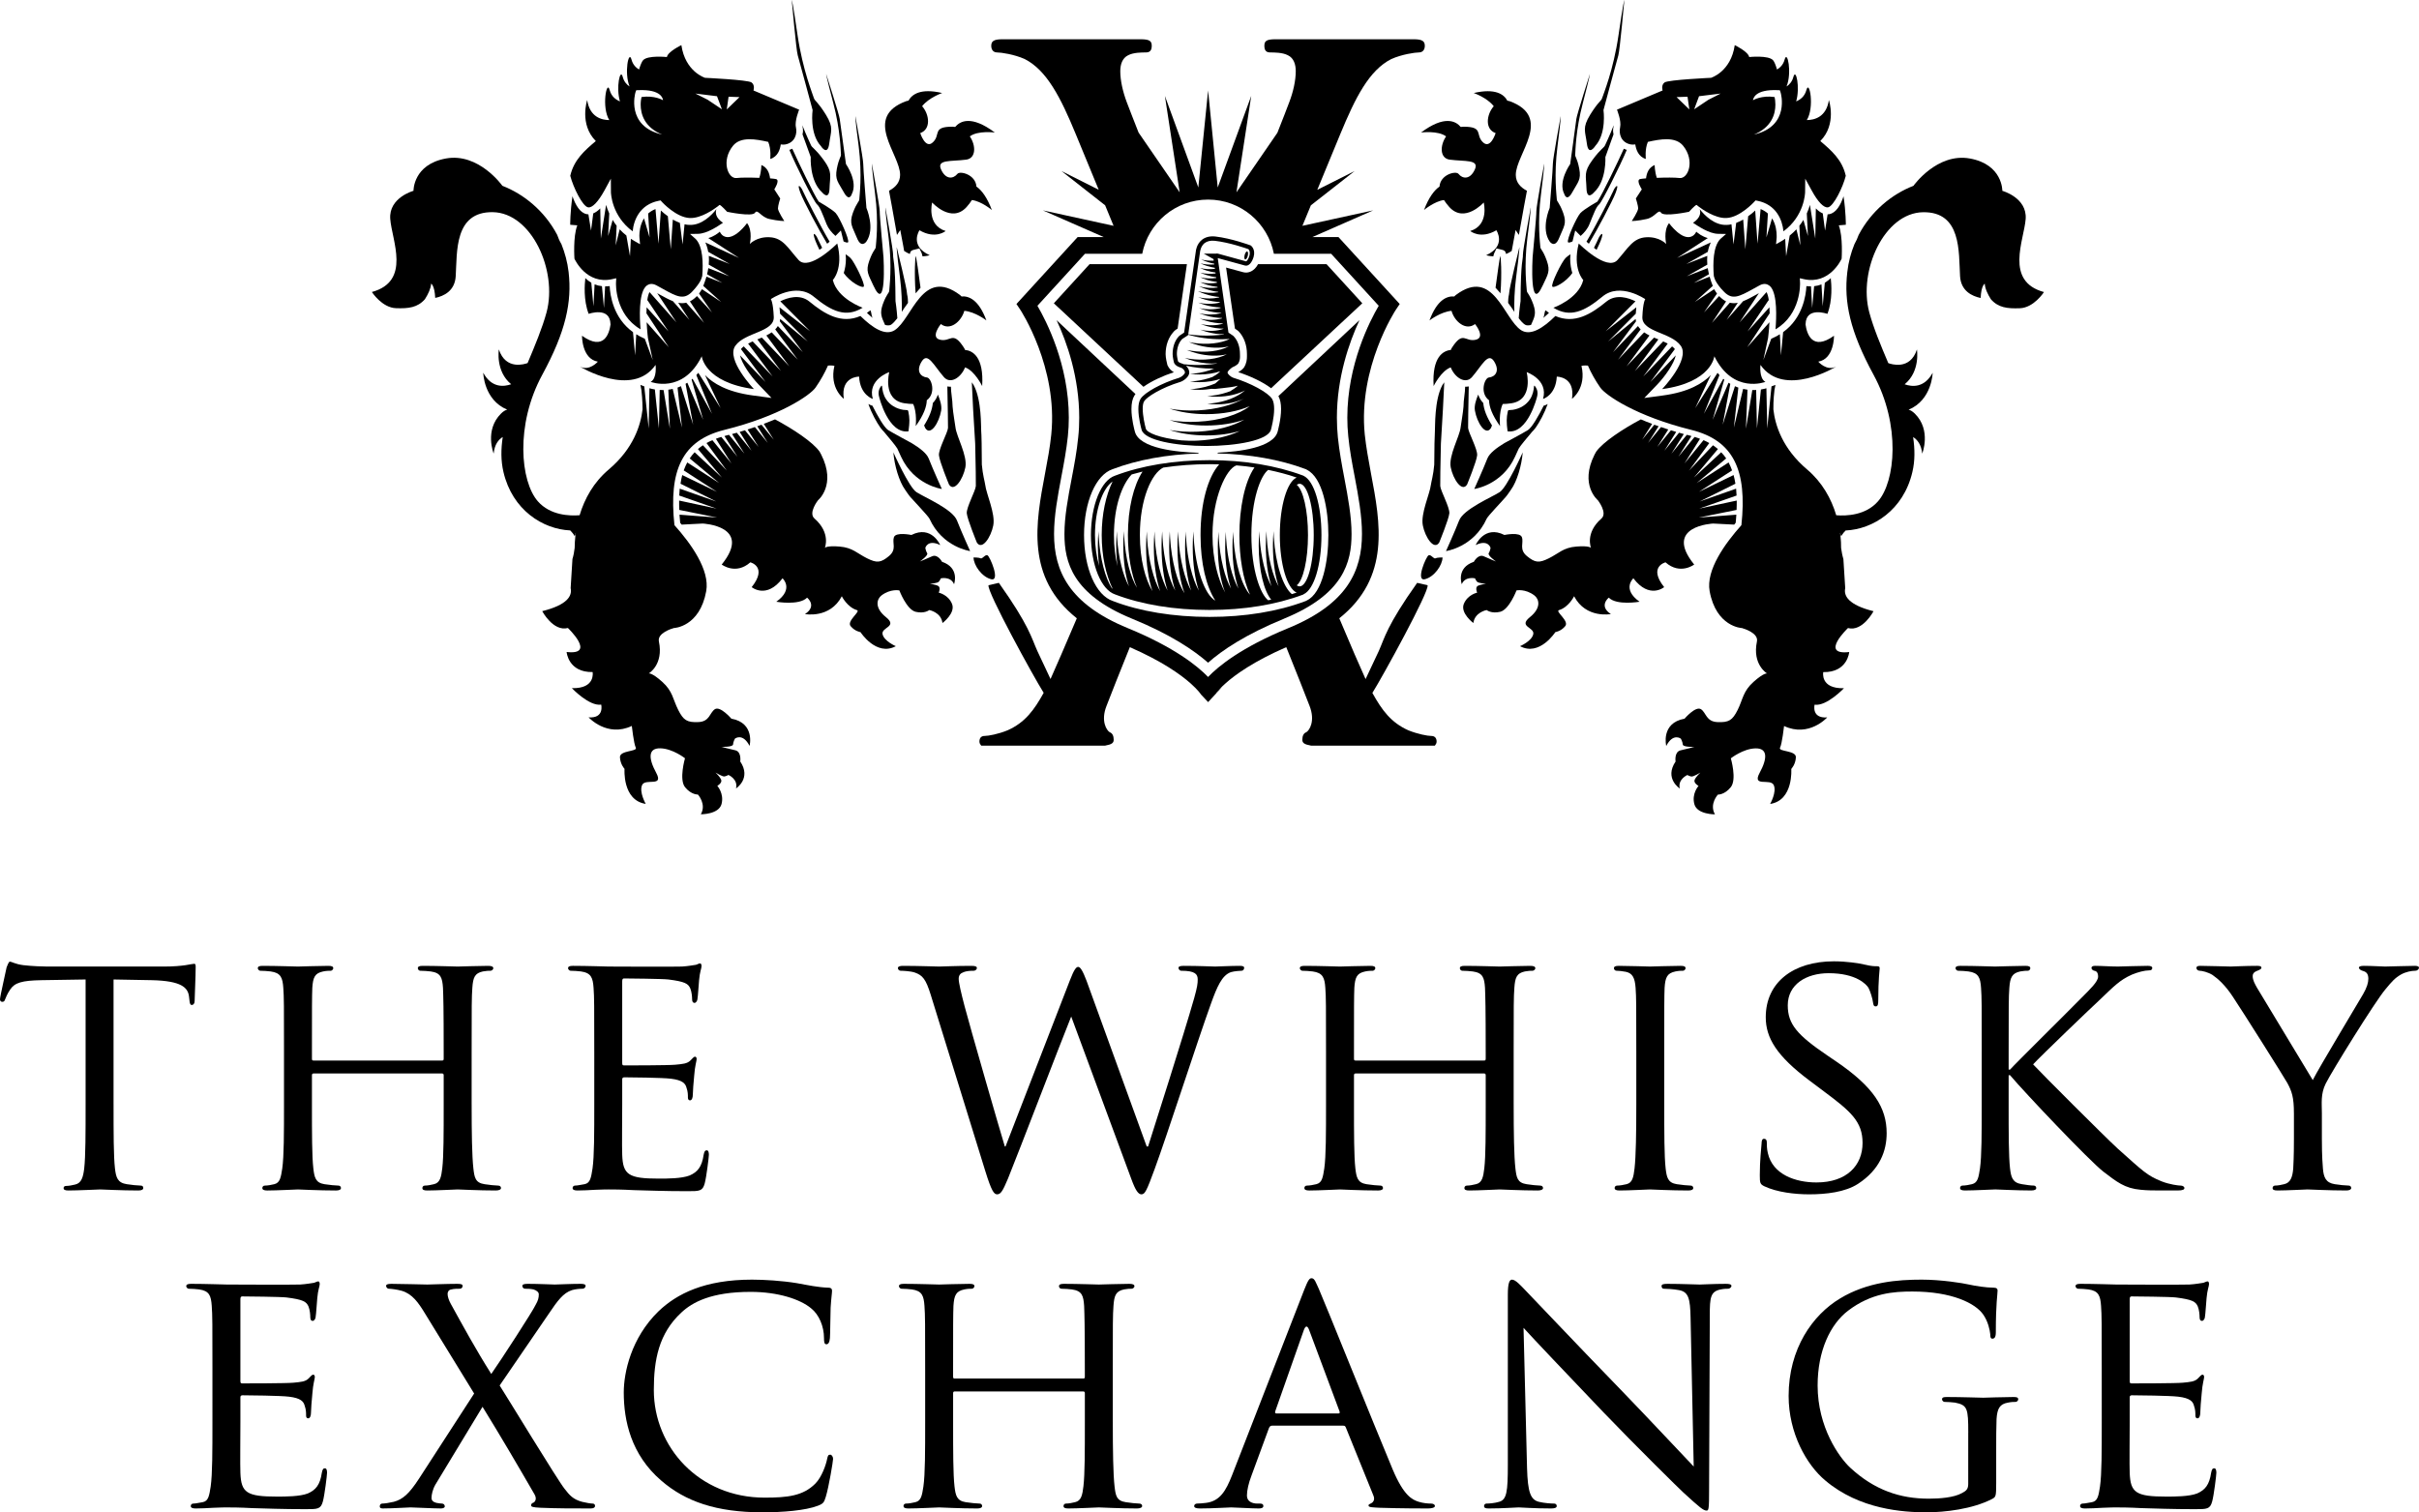 <?xml version="1.0" encoding="utf-8"?>
<!-- Generator: Adobe Illustrator 15.1.0, SVG Export Plug-In . SVG Version: 6.00 Build 0)  -->
<!DOCTYPE svg PUBLIC "-//W3C//DTD SVG 1.1//EN" "http://www.w3.org/Graphics/SVG/1.1/DTD/svg11.dtd">
<svg version="1.1" id="Layer_1" xmlns="http://www.w3.org/2000/svg" xmlns:xlink="http://www.w3.org/1999/xlink" x="0px" y="0px"
	 width="412.525px" height="257.963px" viewBox="0 0 412.525 257.963" enable-background="new 0 0 412.525 257.963"
	 xml:space="preserve">
  <!--<style type="text/css">
  <![CDATA[
  svg:hover {
      fill: #f57c00;
  }
]]>
  </style>-->
<g>
	<path d="M244.087,125.535c-0.658,0-2.325-0.323-3.909-0.959c-2.956-1.317-4.524-3.453-6.138-6.381
		c1.753-2.788,9.724-17.316,9.416-18.367l-1.779-0.408c-5.212,7.341-5.547,9.409-6.541,11.622c-0.393,0.819-1.276,2.698-2.256,4.792
		c-0.912-1.996-2.481-5.612-4.483-10.367c8.757-6.97,7.003-16.288,5.409-24.678c-0.424-2.312-0.836-4.512-1.065-6.67
		c-1.157-11.474,5.268-21.239,5.336-21.336l0.623-0.925l-0.754-0.828l-9.69-10.59h-4.454l10.375-4.554l-12.07,2.634
		c0.504-1.232,0.982-2.382,1.443-3.495l7.466-5.849l-6.374,3.208c2.423-5.869,3.924-9.512,3.924-9.512
		c2.576-6.234,4.916-10.885,8.712-12.806c1.802-0.798,4.022-1.12,4.689-1.12c0.677,0,1.014-0.492,1.014-1.128
		c0-0.806-0.447-1.121-1.898-1.121h-23.572c-1.561,0-1.891,0.315-1.891,1.121s0.33,1.128,0.995,1.128c0.674,0,2.113,0,3.012,0.477
		c1.022,0.481,1.346,1.596,1.346,2.717c0,1.604-0.434,3.53-1.107,5.289c-0.436,1.17-1.137,2.962-2.03,5.225l-6.978,10.151
		l2.521-16.447l-5.715,15.621l-1.641-16.545l-1.667,16.545l-5.702-15.621l2.521,16.447l-7.005-10.185
		c-0.882-2.256-1.583-4.021-2.018-5.191c-0.664-1.759-1.105-3.685-1.105-5.289c0-1.122,0.336-2.236,1.344-2.717
		c0.896-0.477,2.34-0.477,3.013-0.477c0.672,0,1.008-0.322,1.008-1.128s-0.336-1.121-1.905-1.121h-23.564
		c-1.45,0-1.899,0.315-1.899,1.121c0,0.636,0.329,1.128,1.002,1.128c0.672,0,2.906,0.322,4.693,1.12
		c3.782,1.92,6.143,6.571,8.713,12.806c0,0,1.5,3.643,3.917,9.498l-6.354-3.193l7.447,5.841c0.454,1.108,0.939,2.27,1.442,3.502
		l-12.055-2.634l10.38,4.554h-4.454l-10.437,11.417l0.623,0.925c0.071,0.097,6.487,9.862,5.317,21.336
		c-0.217,2.158-0.631,4.357-1.066,6.67c-1.582,8.391-3.334,17.708,5.421,24.678c-2.016,4.741-3.58,8.356-4.482,10.36
		c-0.988-2.096-1.869-3.966-2.249-4.785c-1.008-2.213-1.351-4.28-6.564-11.622l-1.764,0.408c-0.309,1.051,7.643,15.55,9.408,18.351
		c-1.618,2.937-3.188,5.08-6.158,6.397c-1.554,0.636-3.243,0.959-3.909,0.959c-0.56,0-0.889,0.322-0.889,0.966
		c0,0.294,0.147,0.491,0.302,0.687h21.133c1.141-0.21,1.463-0.447,1.463-1.008c0-0.645-0.225-1.122-0.673-1.274
		c-0.553-0.33-1.562-1.933-0.553-4.491c0.834-2.179,2.228-5.673,3.978-10.023c5.485,2.396,8.667,4.665,10.376,6.191l0,0
		c1.281,1.137,1.737,1.85,1.744,1.863l0.036,0.043l1.189,1.274l2.396-2.577c-0.37,0.307-0.7,0.643-0.993,1.021l-0.028-0.013
		c0.237-0.295,0.734-0.855,1.582-1.613l0,0c1.694-1.526,4.89-3.795,10.375-6.191c1.744,4.351,3.138,7.845,3.972,10.023
		c1,2.558,0,4.161-0.56,4.491c-0.448,0.153-0.673,0.629-0.673,1.274c0,0.561,0.33,0.798,1.478,1.008h21.127
		c0.146-0.195,0.295-0.392,0.295-0.687C244.992,125.857,244.648,125.535,244.087,125.535z M219.676,107.154
		c-7.993,3.28-11.917,6.5-13.654,8.323c-1.757-1.822-5.687-5.043-13.673-8.323c-10.06-4.125-12.595-9.765-12.595-16.069
		c0-3.137,0.617-6.417,1.247-9.771c0.435-2.277,0.869-4.624,1.107-6.899c0.112-1.071,0.161-2.129,0.161-3.167
		c0-9.084-3.853-16.517-5.351-19.088c1.169-1.281,7.404-8.092,8.104-8.868h9.765c1.023-5.275,5.659-9.247,11.236-9.247
		c5.562,0,10.186,3.971,11.222,9.247h9.767c0.701,0.776,6.934,7.586,8.109,8.868c-1.512,2.571-5.356,10.004-5.356,19.088
		c0,1.038,0.049,2.096,0.161,3.167c0.224,2.275,0.659,4.622,1.098,6.899c0.633,3.354,1.24,6.634,1.24,9.771
		C232.262,97.389,229.75,103.029,219.676,107.154z"/>
	<path d="M126.117,131.489c0.134,0.07,0.352,0.279,0.604,0.729c-0.169-0.223-0.435-0.356-0.693-0.49
		c0.007-0.056,0.055-0.084,0.055-0.148C126.082,131.585,126.104,131.519,126.117,131.489z"/>
	<path d="M285.82,131.58c0,0.064,0.06,0.092,0.06,0.148c-0.252,0.134-0.519,0.267-0.688,0.49c0.237-0.449,0.462-0.659,0.596-0.729
		C285.794,131.519,285.82,131.585,285.82,131.58z"/>
	<path d="M285.82,131.58c0,0.064,0.06,0.092,0.06,0.148c-0.252,0.134-0.519,0.267-0.688,0.49c0.237-0.449,0.462-0.659,0.596-0.729
		C285.794,131.519,285.82,131.585,285.82,131.58z"/>
	<path d="M228.62,74.546L228.62,74.546L228.62,74.546z"/>
	<path d="M168.925,93.72L168.925,93.72c0.013,0,0.013,0,0.013,0H168.925z"/>
	<path d="M142.474,40.245l0.925-0.933l0.462,1.87c0.392,0.181,0.686,0.253,0.771,0.141c0.266-0.407-1.457-4.258-2.114-4.98
		c-0.673-0.694-2.902-1.956-2.902-1.956c-0.827-1.182-3.558-6.906-4.505-9.022c-0.159,0.085-0.328,0.149-0.497,0.197
		c1.051,2.571,4.217,8.896,4.708,9.288c0.504,0.448,0.868,1.458,1.639,3.391C141.271,39.003,141.851,39.696,142.474,40.245z"/>
	<path d="M140.19,32.805c0,0,1.206,1.519,1.275-0.673c0.07-2.17,0.539-2.746-0.994-4.833c-1.526-2.073-1.99-2.059-2.193-2.583
		c-0.105-0.259-0.707-1.473-1.444-3.335c0.009,0.036,0.009,0.062,0.009,0.091c0.054,0.287,0.098,0.574,0.098,0.87
		c0,0.196-0.049,0.385-0.085,0.573c0.743,2.018,1.401,3.868,1.401,3.868S138.019,30.844,140.19,32.805z"/>
	<path d="M139.042,41.03c0.126,0.349,0.378,0.895,0.702,1.581c0.16-0.11,0.307-0.224,0.461-0.336
		c-0.392-0.77-0.665-1.338-0.742-1.52C139.168,39.998,138.355,39.18,139.042,41.03z"/>
	<path d="M138.58,18.779c0,0-0.567,3.98,1.4,6.122c0,0,1.136,1.809,1.43-0.376c0.274-2.172,0.826-2.691-0.568-4.96
		c-1.407-2.269-1.876-2.296-2.053-2.851c-0.153-0.54-1.918-4.827-2.773-10.682C135.174,0.175,135.021,0,135.021,0
		s0.757,8.581,1.023,9.435C136.302,10.297,138.58,18.779,138.58,18.779z"/>
	<path d="M143.413,26.332c0.042,0.449-0.322,0.519-0.7,2.445c-0.364,1.912,0.238,2.29,1.191,4.021
		c0.952,1.731,1.359,0.301,1.359,0.301c1.106-2.143-0.996-5.113-0.996-5.113s-0.98-6.999-1.065-7.698
		c-0.07-0.708-2.311-7.656-2.311-7.656s-0.05,0.139,1.205,4.917C143.356,22.31,143.356,25.875,143.413,26.332z"/>
	<path d="M147.308,48.874c0.252-0.422-1.599-4.203-2.278-4.875c-0.187-0.181-0.483-0.407-0.817-0.63
		c0.027,0.251,0.047,0.504,0.047,0.729c0,1.009-0.162,1.814-0.371,2.465C144.954,48.146,147.09,49.238,147.308,48.874z"/>
	<path d="M146.543,33.987c-0.021,0.47-0.412,0.476-1.1,2.333c-0.658,1.865-0.069,2.348,0.688,4.244
		c0.742,1.892,1.61,0.652,1.61,0.652c1.555-2.213,0.016-5.75,0.016-5.75s-0.562-6.852-0.547-7.565
		c0.013-0.729-1.332-8.071-1.332-8.071s-0.099,0.153,0.56,5.133C147.069,29.961,146.551,33.531,146.543,33.987z"/>
	<path d="M164.87,87.569c0.104,1.028,1.714,4.967,1.714,4.967c0.883,1.408,2.411-0.891,2.803-2.907
		c0.393-2.011-1.191-5.366-1.374-6.934c-0.048-0.422-0.435-1.739-0.574-3.44c0-2.475-0.056-5.296-0.11-5.758
		c-0.057-0.582,0.11-5.289-1.289-7.811c-0.099-0.167-0.184-0.309-0.31-0.476c0.091,2.409,0.329,6.69,0.575,10.466
		c0.077,3.501,0.14,6.836,0.111,7.214C166.382,83.702,164.779,86.546,164.87,87.569z"/>
	<path d="M156.147,50.036c0.154-0.154,0.687-0.826,0.834-0.958c-0.329-2.528-0.693-5.136-0.82-5.38
		C156.092,43.515,155.882,46.652,156.147,50.036z"/>
	<path d="M154.131,52.664c0.035-0.05,0.672-0.938,0.714-1.002c0-1.101-0.168-1.353-0.168-1.59c0.029-0.722-1.751-7.895-1.751-7.895
		s-0.091,0.147,0.547,5.127c0.307,2.339,0.35,4.357,0.314,5.898C153.899,53.02,154.017,52.839,154.131,52.664z"/>
	<path d="M151.608,32.54l0.491,2.661c0.251,1.378,0.594,3.25,0.868,4.875l0.561-0.84l0.512,2.732
		c0.041,0.244,0.104,0.546,0.146,0.839c0.337,0.22,0.651,0.385,0.967,0.519c0.112-0.56,0.35-0.629,0.729-0.728l0.911-0.224
		l0.398,0.84c0.035,0.085,0.078,0.273,0.133,0.511c0.743-0.027,1.22-0.189,1.22-0.189c-3.516-1.61-1.744-4.259-1.744-4.259
		c2.738,1.598,4.462,0.127,4.462,0.127c-3.279-1.009-2.298-4.861-2.298-4.861s3.265,3.621,5.862,0.785
		c0.386-0.428,0.681-0.827,0.918-1.207c1.639,0.21,3.405,1.703,3.405,1.703c-0.826-2.192-1.766-3.397-2.634-4
		c-0.133-2.039-2.789-2.731-3.251-2.158c-0.672,0.841-1.96,1.037-2.771-0.742c-0.813-1.767,1.651-1.344,4.299-1.695
		c1.66-0.238,1.674-2.381,0.596-3.965c1.38-1.038,4.267-0.658,4.267-0.658c-4.035-3.014-5.941-1.933-6.767-0.954
		c-0.147-0.014-0.295-0.034-0.469-0.041c-3.481,0-1.968,1.351-3.299,2.633c-1.29,1.304-2.187-1.541-2.187-1.541
		c1.863-0.659,1.577-3.158,0.323-4.589c1.162-1.477,3.417-2.249,3.417-2.249c-3.678-0.853-5.14,0.219-5.744,1.303
		c-0.125,0.015-0.252,0.041-0.378,0.084c-7.495,2.752-1.022,9.065-1.051,12.594C153.479,31.103,152.744,31.935,151.608,32.54z"/>
	<path d="M149.353,42.107c-0.014,0.463-0.421,0.463-1.093,2.326c-0.672,1.863-0.168,2.382,0.665,4.237
		c2.319,5.078,1.744-4.77,1.744-4.77s-0.672-7.173-0.644-7.887c0.013-0.729-1.337-8.071-1.337-8.071s-0.091,0.141,0.545,5.129
		C149.886,38.065,149.367,41.645,149.353,42.107z"/>
	<path d="M148.792,54.224c-0.196-0.392-0.168-0.985-0.356-1.302l-0.596,0.449C148.169,53.679,148.491,53.973,148.792,54.224z"/>
	<path d="M150.551,51.892c-0.568,1.619-0.204,2.199,0.383,3.538c0.401,0.098,0.772,0.112,1.038-0.049
		c0.336-0.231,0.686-0.624,1.058-1.1c-0.091-1.442-0.315-2.915-0.315-2.915c-0.03-7.018-0.435-7.003-0.407-7.894
		c0.036-0.72-1.317-8.069-1.317-8.069s-0.098,0.147,0.547,5.134c0.644,4.994,0.112,8.567,0.112,9.022
		C151.628,50.036,151.23,50.036,150.551,51.892z"/>
	<path d="M141.479,41.224c-1.451-2.423-4.302-8-4.567-8.65c-0.31-0.765-1.122-1.555-0.435,0.273
		c0.546,1.457,3.243,6.521,4.581,8.729C141.213,41.448,141.346,41.335,141.479,41.224z"/>
	<path d="M156.289,83.946c-1.29-0.833-3.938-6.787-3.938-6.787c0.168,2.222,0.987,4.974,1.989,6.36c0,0,0.744,1.107,0.912,1.262
		c0.783,0.903,3.003,3.193,3.262,3.706c2.207,4.874,6.928,5.513,6.928,5.513s-1.478-3.258-2.234-5.198
		C162.473,86.84,157.577,84.794,156.289,83.946z"/>
	<path d="M124.723,122.586c0,0-1.905-2.221-2.816-1.61c-0.896,0.595-0.862,2.106-2.794,2.192c-1.947,0.083-2.558-0.295-3.461-2.089
		c-0.911-1.807-0.911-3.167-2.716-4.777c-1.801-1.618-2.307-1.428-2.307-1.428s2.566-1.493,1.738-5.452
		c-0.309-1.441,2.213-2.199,2.516-2.283c0.006,0,0.034,0,0.034-0.014c0.035,0.014,4.415-0.183,5.52-6.298
		c0.644-3.578-2.599-8.104-5.421-11.25c-1.01-9.393,1.344-14.464,8.531-16.252c9.415-2.332,14.611-5.896,15.537-7.22
		c0.868-1.254,1.568-2.508,2.115-3.749c0.617-0.063,1.1,0.042,1.1,0.042c-0.903,3.83,1.604,5.624,1.604,5.624
		c-0.582-3.823,2.605-3.782,2.605-3.782c0.162,3.167,2.34,3.805,2.34,3.805c-0.953-3.3,2.802-4.574,2.802-4.574
		s-1.233,4.707,2.562,5.309c0.562,0.09,1.064,0.119,1.508,0.126c0.706,1.471,0.44,3.776,0.44,3.776
		c1.387-1.913,1.863-3.343,1.891-4.407c1.647-1.219,0.777-3.811,0.029-3.887c-1.065-0.105-1.935-1.081-0.891-2.741
		c1.03-1.644,2.025,0.659,3.783,2.677c1.1,1.262,2.901,0.104,3.608-1.66c1.653,0.58,2.915,3.187,2.915,3.187
		c0.308-5.016-1.64-6.038-2.921-6.165c-0.063-0.139-0.12-0.295-0.217-0.421c-1.892-2.915-2.207-0.909-4.007-1.309
		c-1.793-0.372,0.099-2.684,0.099-2.684c1.568,1.211,3.5-0.433,4.005-2.256c1.871,0.17,3.762,1.64,3.762,1.64
		c-1.31-3.552-3.005-4.196-4.237-4.091c-0.085-0.083-0.183-0.183-0.282-0.259c-6.415-4.792-8.125,4.092-11.123,6.017
		c-1.612,1.023-3.762-0.385-5.842-2.423c-3.237,1.416-6.082-0.308-8.687-2.452c-1.653-1.366-3.797-0.638-4.974-0.056l5.079,5.106
		l-5.218-4.084c0.041,0.322,0.069,0.701,0.098,1.093l4.721,4.755l-4.7-3.859c-0.014,0.14-0.036,0.271-0.063,0.406l3.923,5.268
		l-4.26-4.463c-0.118,0.203-0.278,0.4-0.448,0.568l3.847,5.176l-4.448-4.671c-0.295,0.203-0.596,0.376-0.912,0.532l3.922,5.268
		l-4.693-4.905c-0.232,0.1-0.462,0.197-0.687,0.28c-0.014,0.008-0.042,0.023-0.07,0.03l4.02,5.399l-4.826-5.057
		c-0.273,0.119-0.526,0.245-0.777,0.37l4.181,5.618l-4.925-5.14c-0.181,0.139-0.342,0.293-0.476,0.462l4.189,5.617l-4.342-4.545
		c0.293,1.4,1.821,3.557,3.172,4.98l2.194,2.289l-3.152-0.427c-4.428-0.588-6.858-2.088-8.197-3.489l2.669,5.646l-3.804-6.023
		c-0.104,0.14-0.224,0.267-0.337,0.386l2.664,6.604l-3.307-5.974c-0.056,0.048-0.113,0.09-0.168,0.133l1.974,6.864l-2.696-6.325
		c-0.104,0.063-0.204,0.133-0.301,0.189l1.289,6.97l-2.08-6.564c-0.189,0.083-0.4,0.169-0.581,0.239l0.757,6.821l-1.583-6.598
		c-0.253,0.063-0.504,0.105-0.744,0.133l0.266,6.654l-1.078-6.591c-0.238,0-0.463,0-0.659-0.013l-0.134,6.563l-0.692-6.649
		c-0.421-0.068-0.742-0.153-0.926-0.21l-0.126,6.86l-0.755-7.182c-0.211-0.083-0.436-0.167-0.658-0.25
		c0.069,0.306,0.132,0.615,0.168,0.875c0.196,1.604,0.196,3.201,0.196,3.301c-0.302,2.647-1.521,6.674-5.773,10.267
		c-2.563,2.166-4.113,4.961-4.96,7.791l0,0c-1.736,0.14-5.015,0.021-7.117-2.368c-2.964-3.361-3.909-13.021,0.756-21.604
		c4.006-7.367,5.071-12.397,4.484-17.51c-0.197-1.711-0.639-3.288-1.22-4.75c-0.323-0.54-0.553-1.079-0.722-1.583
		c-2.165-4.112-5.73-6.984-9.352-8.377c0,0-4.027-5.689-9.632-4.659c-5.611,1.022-5.526,5.514-5.526,5.514s-4.231,1.147-3.965,4.791
		c0.267,3.649,3.616,10.633-3.132,12.468c0,0,1.725,2.689,4.126,2.761c2.115,0.077,3.657-0.099,4.919-1.529
		c0.559-0.882,1.001-1.806,1.064-2.661c0,0,0.589,0.288,0.693,2.438c1.45-0.303,3.354-1.177,3.496-3.712
		c0.252-4.146-0.267-11.012,6.319-10.914c6.598,0.098,11.081,9.938,9.175,17.077c-0.743,2.725-1.975,5.66-3.235,8.66
		c-0.442,0.161-3.714,1.288-4.904-2.326c0,0-0.603,3.726,2.101,5.939c-1.233,0.436-3.334,0.673-4.763-1.96
		c0,0,0.083,4.635,4.09,6.296c-0.302,0.07-0.659,0.272-1.051,0.664c-2.871,2.832-1.261,6.824-1.261,6.824
		c0.154-1.527,0.791-2.36,1.548-2.823c-0.314,2.053-0.329,4.057,0.119,5.962c1.52,6.514,6.725,9.764,11.39,9.974
		c0.238,0.236,0.531,0.575,0.756,0.967l0.196-0.575c-0.014,0.091-0.034,0.183-0.041,0.28c-0.015-0.036-0.036-0.063-0.036-0.063
		s0,0.133,0,0.358c-0.069,0.687-0.119,1.372-0.119,2.016c-0.076,0.616-0.182,1.275-0.378,1.891l-0.307,4.967
		c0.288,1.31-0.539,2.857-4.848,3.93c0,0,1.871,3.531,4.379,2.873c0,0,4.917,4.679-0.219,4.091c0,0,0.266,3.502,4.434,3.424
		c0,0,0.554,2.858-3.538,2.746c0,0,2.943,3.119,5.002,2.811c0,0,0.588,2.366-2.144,2.171c0,0,3.125,3.467,7.364,1.465
		c0,0,0.336,3.031,0.677,3.705c0.352,0.693-2.751,0.433-2.702,1.638c0.07,1.234,0.784,1.976,0.784,1.976s-0.407,5.366,3.615,5.975
		c0,0-1.17-2.039-0.609-3.229c0.553-1.192,3.748,0.428,2.389-2.08c-1.359-2.5-1.374-4.225,0.727-4.169
		c2.103,0.056,4.189,1.696,4.189,1.696s-1.051,3.607,0.008,4.932c1.063,1.317,2.191,1.254,2.191,1.254s1.499,1.618,0.504,3.37
		c0,0,3.055,0.041,3.532-1.751c0.462-1.794-0.722-3.096-0.722-3.096s0.89-0.505,0.651-1.051c-0.231-0.546-0.952-1.218-0.952-1.218
		s1.155,0.713,1.513,0.665c0.35-0.062,0.686-0.26,0.686-0.26s1.689,0.729,1.29,2.304c0,0,2.669-1.702,0.722-4.601
		c0,0,0.259-1.667-0.861-1.913c-1.135-0.247-2.34-0.582-2.34-0.582s1.947,0.063,1.975-0.406c0.029-0.477,0.323-0.996,0.323-0.996
		s1.317-1.036,2.493,1.24C127.833,127.237,128.808,123.321,124.723,122.586z"/>
	<path d="M160.651,95.828c0,0-0.735-1.38-1.707-0.932c-0.989,0.454-2.067,0.875-2.067,0.875s1.492-1.044,1.239-1.409
		c-0.237-0.377-0.315-0.91-0.315-0.91s0.392-1.514,2.543-0.477c0,0-1.478-3.453-4.917-1.723c0,0-2.67-0.561-2.985,0.393
		c-0.329,0.967,0.54,2.06-0.847,3.209c-1.386,1.148-2.059,1.212-3.733,0.377c-1.674-0.826-2.444-1.821-4.687-2.003
		c-2.241-0.181-2.508,0.225-2.508,0.225s1.058-2.535-1.764-5.002c-1.109-0.958,0.601-3.124,0.601-3.124s3.167-2.599,0.547-7.775
		c-0.042-0.084-0.272-0.505-0.272-0.505c-1.157-1.651-4.562-3.894-7.607-5.512c-0.61,0.259-1.255,0.512-1.919,0.764l1.702,2.704
		l-2.089-2.557c-0.237,0.09-0.475,0.175-0.72,0.259l1.786,2.844l-2.2-2.705c-0.406,0.147-0.812,0.28-1.24,0.414l1.877,2.983
		l-2.325-2.845c-0.301,0.1-0.596,0.183-0.904,0.275l2.018,3.208l-2.508-3.068c-0.265,0.07-0.532,0.146-0.806,0.223l2.109,3.35
		l-2.634-3.217c-0.168,0.05-0.336,0.091-0.52,0.133c-0.089,0.03-0.167,0.056-0.251,0.083l2.199,3.517l-2.737-3.369
		c-0.33,0.091-0.64,0.204-0.927,0.315l2.654,4.217l-3.249-3.979c-0.351,0.147-0.688,0.309-1.003,0.489l3.468,4.708l-4.083-4.329
		c-0.303,0.203-0.583,0.419-0.848,0.645l4.091,4.861l-4.652-4.315c-0.308,0.322-0.588,0.672-0.84,1.051l5.023,4.203l-5.445-3.517
		c-0.224,0.42-0.426,0.883-0.602,1.36l5.667,3.656l-5.919-2.865c-0.126,0.463-0.217,0.959-0.292,1.479l6.094,3.032l-6.234-2.191
		c-0.036,0.378-0.057,0.769-0.078,1.175l6.374,2.229l-6.394-1.374c0,0.512,0,1.038,0.027,1.597l6.458,1.304l-6.423-0.492
		c0.036,0.449,0.071,0.911,0.118,1.387c0.085,0.105,0.168,0.21,0.253,0.308c1.842-0.083,3.586-0.183,3.586-0.183
		s8.595,0.38,3.243,6.993c0,0,2.389,1.835,4.882-0.378c0,0,3.005,0.742,0.231,4.231c0,0,2.515,2.114,5.26-1.507
		c0,0,2.018,1.814-1.064,4c0,0,3.909,0.68,5.253-0.7c0,0,1.78,1.415-0.363,2.802c0,0,4.259,0.825,6.282-3.04
		c0,0,0.919,1.875,2.586,2.368c0.686,0.21-1.808,1.857-1.079,2.731c0.714,0.882,1.68,1.022,1.68,1.022s2.69,4.19,6.024,2.396
		c0,0-2.003-0.853-2.261-2.044c-0.252-1.191,2.625-1.254,0.608-2.886c-2.073-1.653-1.561-3.138-0.791-3.727
		c1.547-1.177,3.047-0.855,3.047-0.855s1.232,3.251,2.76,3.643c1.527,0.372,2.34-0.293,2.34-0.293s2.018,0.356,2.254,2.212
		c0,0,2.27-1.687,1.626-3.27c-0.658-1.591-2.263-1.907-2.263-1.907s0.385-0.875-0.09-1.148c-0.498-0.265-1.417-0.351-1.417-0.351
		s1.262-0.119,1.5-0.356c0.237-0.252,0.365-0.589,0.365-0.589s1.659-0.399,2.254,0.995
		C162.704,99.645,163.726,96.871,160.651,95.828z"/>
	<path d="M169.05,98.804c1.583,0.365-0.238-3.88-0.637-4.076c-0.4-0.224-0.882,0.686-1.206,0.503
		c-0.328-0.161-1.184-0.14-1.184-0.14C166.04,96.444,167.467,98.433,169.05,98.804z"/>
	<path d="M154.928,73.572l0.112-1.007c0.014-0.189,0.043-0.505,0.043-0.868c0-0.463-0.072-0.996-0.177-1.501
		c-0.034-0.07-0.07-0.154-0.104-0.229c-0.393-0.036-0.772-0.063-0.778-0.063c-1.269-0.211-2.277-0.841-2.92-1.816
		c-0.471-0.706-0.63-1.505-0.688-2.261c-0.042-0.008-0.07-0.028-0.098-0.042c-0.282,0.35-0.491,0.743-0.491,1.261
		c0,0.217,0.029,0.447,0.105,0.692C149.934,67.737,151.469,74.063,154.928,73.572z"/>
	<path d="M150.137,72.941c0.239,0.316,0.448,0.561,0.603,0.702c0.778,0.918,2.045,2.438,2.291,2.878
		c0.188,0.4,0.399,0.849,0.637,1.396c2.242,4.86,6.949,5.49,6.949,5.49s-1.477-3.25-2.241-5.197
		c-0.351-0.897-1.562-1.814-2.907-2.627c0,0-3.412-1.841-4.008-2.22c-0.699-0.463-1.827-2.452-2.683-4.162l-0.251-0.07
		c-0.029-0.008-0.197-0.078-0.434-0.21C148.639,70.491,149.478,72.01,150.137,72.941L150.137,72.941L150.137,72.941z"/>
	<path d="M164.63,79.723c0.386-1.996-1.513-5.252-1.688-6.822c-0.125-0.968-0.391-2.339-0.489-3.546
		c-0.014-1.147-0.281-2.366-0.287-3.39c-0.204,0-0.414-0.013-0.61-0.048c0.07,3.431,0.126,6.704,0.112,7.075
		c-0.042,0.798-1.652,3.655-1.541,4.679c0.084,1.038,1.709,4.968,1.709,4.968C162.718,84.045,164.23,81.741,164.63,79.723z"/>
	<path d="M160.504,70.042c0.127-0.785-0.153-1.752-0.559-2.738c-0.168,0.51-0.441,1.001-0.862,1.442
		c-0.12,1.157-0.596,2.403-1.493,3.825c0.112,0.273,0.21,0.469,0.21,0.469C158.704,74.428,160.162,72.059,160.504,70.042z"/>
	<path d="M269.557,40.245l-0.926-0.933l-0.463,1.87c-0.391,0.181-0.699,0.253-0.769,0.141c-0.274-0.407,1.456-4.258,2.115-4.98
		c0.658-0.694,2.9-1.956,2.9-1.956c0.818-1.182,3.559-6.906,4.509-9.022c0.153,0.085,0.324,0.149,0.501,0.197
		c-1.059,2.571-4.233,8.896-4.703,9.288c-0.518,0.448-0.882,1.458-1.666,3.391C270.762,39.003,270.173,39.696,269.557,40.245z"/>
	<path d="M271.84,32.805c0,0-1.218,1.519-1.289-0.673c-0.062-2.17-0.524-2.746,1.011-4.833c1.526-2.073,1.99-2.059,2.189-2.583
		c0.107-0.259,0.71-1.473,1.438-3.335c0,0.036,0,0.062,0,0.091c-0.069,0.287-0.105,0.574-0.105,0.87
		c0,0.196,0.059,0.385,0.079,0.573c-0.73,2.018-1.389,3.868-1.389,3.868S274.005,30.844,271.84,32.805z"/>
	<path d="M272.989,41.03c-0.134,0.349-0.386,0.895-0.716,1.581c-0.146-0.11-0.307-0.224-0.446-0.336
		c0.378-0.77,0.666-1.338,0.729-1.52C272.855,39.998,273.676,39.18,272.989,41.03z"/>
	<path d="M273.451,18.779c0,0,0.562,3.98-1.405,6.122c0,0-1.136,1.809-1.423-0.376c-0.28-2.172-0.827-2.691,0.56-4.96
		c1.4-2.269,1.884-2.296,2.044-2.851c0.17-0.54,1.937-4.827,2.781-10.682C276.857,0.175,277.01,0,277.01,0s-0.77,8.581-1.024,9.435
		C275.722,10.297,273.451,18.779,273.451,18.779z"/>
	<path d="M268.631,26.332c-0.071,0.449,0.316,0.519,0.688,2.445c0.364,1.912-0.245,2.29-1.19,4.021
		c-0.953,1.731-1.361,0.301-1.361,0.301c-1.12-2.143,1.004-5.113,1.004-5.113s0.973-6.999,1.052-7.698
		c0.078-0.708,2.304-7.656,2.304-7.656s0.056,0.139-1.191,4.917C268.676,22.31,268.676,25.875,268.631,26.332z"/>
	<path d="M264.722,48.874c-0.266-0.422,1.599-4.203,2.27-4.875c0.184-0.181,0.478-0.407,0.827-0.63
		c-0.014,0.251-0.048,0.504-0.048,0.729c0,1.009,0.161,1.814,0.364,2.465C267.07,48.146,264.933,49.238,264.722,48.874z"/>
	<path d="M265.488,33.987c0.014,0.47,0.413,0.476,1.092,2.333c0.667,1.865,0.078,2.348-0.679,4.244
		c-0.743,1.892-1.611,0.652-1.611,0.652c-1.562-2.213-0.014-5.75-0.014-5.75s0.559-6.852,0.546-7.565
		c-0.021-0.729,1.331-8.071,1.331-8.071s0.092,0.153-0.546,5.133C264.963,29.961,265.481,33.531,265.488,33.987z"/>
	<path d="M247.163,87.569c-0.105,1.028-1.724,4.967-1.724,4.967c-0.882,1.408-2.402-0.891-2.796-2.907
		c-0.398-2.011,1.191-5.366,1.375-6.934c0.048-0.422,0.434-1.739,0.573-3.44c0-2.475,0.07-5.296,0.112-5.758
		c0.057-0.582-0.112-5.289,1.274-7.811c0.112-0.167,0.197-0.309,0.321-0.476c-0.097,2.409-0.335,6.69-0.573,10.466
		c-0.078,3.501-0.14,6.836-0.112,7.214C245.648,83.702,247.254,86.546,247.163,87.569z"/>
	<path d="M255.884,50.036c-0.155-0.154-0.681-0.826-0.841-0.958c0.336-2.528,0.699-5.136,0.812-5.38
		C255.939,43.515,256.15,46.652,255.884,50.036z"/>
	<path d="M257.901,52.664c-0.05-0.05-0.68-0.938-0.713-1.002c0-1.101,0.166-1.353,0.166-1.59c-0.027-0.722,1.753-7.895,1.753-7.895
		s0.097,0.147-0.555,5.127c-0.3,2.339-0.344,4.357-0.3,5.898C258.133,53.02,258.011,52.839,257.901,52.664z"/>
	<path d="M262.68,42.107c0.014,0.463,0.418,0.463,1.091,2.326c0.665,1.863,0.182,2.382-0.673,4.237
		c-2.313,5.078-1.736-4.77-1.736-4.77s0.672-7.173,0.643-7.887c-0.027-0.729,1.332-8.071,1.332-8.071s0.099,0.141-0.539,5.129
		C262.146,38.065,262.663,41.645,262.68,42.107z"/>
	<path d="M261.473,51.892c0.574,1.619,0.21,2.199-0.379,3.538c-0.398,0.098-0.77,0.112-1.027-0.049
		c-0.357-0.231-0.71-0.624-1.072-1.1c0.099-1.442,0.314-2.915,0.314-2.915c0.036-7.018,0.428-7.003,0.4-7.894
		c-0.031-0.72,1.33-8.069,1.33-8.069s0.099,0.147-0.562,5.134c-0.629,4.994-0.112,8.567-0.105,9.022
		C260.395,50.036,260.801,50.036,261.473,51.892z"/>
	<path d="M270.551,41.224c1.442-2.423,4.301-8,4.568-8.65c0.294-0.765,1.104-1.555,0.42,0.273c-0.548,1.457-3.237,6.521-4.582,8.729
		C270.818,41.448,270.677,41.335,270.551,41.224z"/>
	<path d="M255.743,83.946c1.288-0.833,3.936-6.787,3.936-6.787c-0.173,2.222-0.986,4.974-1.994,6.36c0,0-0.75,1.107-0.918,1.262
		c-0.77,0.903-2.998,3.193-3.243,3.706c-2.214,4.874-6.929,5.513-6.929,5.513s1.474-3.258,2.229-5.198
		C249.565,86.84,254.441,84.794,255.743,83.946z"/>
	<path d="M242.973,98.804c-1.589,0.365,0.231-3.88,0.646-4.076c0.398-0.224,0.88,0.686,1.208,0.503
		c0.316-0.161,1.178-0.14,1.178-0.14C245.978,96.444,244.564,98.433,242.973,98.804z"/>
	<path d="M257.096,73.572l-0.113-1.007c-0.02-0.189-0.033-0.505-0.033-0.868c0-0.463,0.067-0.996,0.18-1.501
		c0.027-0.07,0.059-0.154,0.092-0.229c0.4-0.036,0.776-0.063,0.776-0.063c1.276-0.211,2.285-0.841,2.93-1.816
		c0.461-0.706,0.63-1.505,0.686-2.261c0.029-0.008,0.057-0.028,0.091-0.042c0.273,0.35,0.498,0.743,0.498,1.261
		c0,0.217-0.028,0.447-0.097,0.692C262.105,67.737,260.563,74.063,257.096,73.572z"/>
	<path d="M261.894,72.941c-0.238,0.316-0.449,0.561-0.609,0.702c-0.777,0.918-2.054,2.438-2.29,2.878
		c-0.19,0.4-0.394,0.849-0.637,1.396c-2.222,4.86-6.943,5.49-6.943,5.49s1.472-3.25,2.234-5.197
		c0.358-0.897,1.568-1.814,2.907-2.627c0,0,3.419-1.841,4.007-2.22c0.713-0.463,1.835-2.452,2.688-4.162l0.24-0.07
		c0.035-0.008,0.209-0.078,0.447-0.21C263.377,70.491,262.55,72.01,261.894,72.941h0.007H261.894z"/>
	<path d="M247.401,79.723c-0.392-1.996,1.513-5.252,1.688-6.822c0.126-0.968,0.392-2.339,0.49-3.546c0-1.147,0.28-2.366,0.28-3.39
		c0.211,0,0.421-0.013,0.616-0.048c-0.069,3.431-0.128,6.704-0.11,7.075c0.048,0.798,1.646,3.655,1.54,4.679
		c-0.091,1.038-1.71,4.968-1.71,4.968C249.327,84.045,247.8,81.741,247.401,79.723z"/>
	<path d="M251.527,70.042c-0.142-0.785,0.146-1.752,0.56-2.738c0.167,0.51,0.436,1.001,0.862,1.442
		c0.111,1.157,0.596,2.403,1.492,3.825c-0.12,0.273-0.197,0.469-0.197,0.469C253.325,74.428,251.871,72.059,251.527,70.042z"/>
	<path d="M345.449,37.344c0.252-3.644-3.979-4.791-3.979-4.791s0.081-4.491-5.52-5.514c-5.618-1.03-9.641,4.659-9.641,4.659
		c-3.614,1.393-7.188,4.265-9.343,8.377c-0.183,0.504-0.412,1.044-0.722,1.583c-0.598,1.463-1.022,3.04-1.213,4.75
		c-0.607,5.113,0.464,10.143,4.471,17.51c4.68,8.583,3.727,18.243,0.756,21.604c-2.088,2.389-5.38,2.508-7.115,2.368l0,0
		c-0.843-2.83-2.397-5.625-4.945-7.791c-4.26-3.593-5.48-7.619-5.774-10.267c-0.014-0.1-0.014-1.697,0.184-3.301
		c0.041-0.26,0.097-0.568,0.169-0.875c-0.22,0.083-0.456,0.167-0.674,0.25l-0.727,7.182l-0.144-6.86
		c-0.187,0.057-0.496,0.142-0.932,0.21l-0.68,6.649l-0.132-6.563c-0.208,0.013-0.441,0.013-0.659,0.013l-1.085,6.591l0.265-6.654
		c-0.237-0.027-0.488-0.07-0.747-0.133l-1.577,6.598l0.763-6.821c-0.194-0.07-0.394-0.156-0.58-0.239l-2.088,6.564l1.297-6.97
		c-0.107-0.056-0.204-0.126-0.3-0.189l-2.707,6.325l1.982-6.864c-0.062-0.042-0.112-0.084-0.174-0.133l-3.306,5.974l2.659-6.604
		c-0.11-0.119-0.223-0.246-0.328-0.386l-3.803,6.023l2.661-5.646c-1.345,1.401-3.776,2.901-8.194,3.489l-3.153,0.427l2.2-2.289
		c1.357-1.423,2.872-3.58,3.165-4.98l-4.336,4.545l4.184-5.617c-0.134-0.168-0.289-0.323-0.478-0.462l-4.917,5.14l4.175-5.618
		c-0.245-0.125-0.503-0.251-0.771-0.37l-4.841,5.057l4.014-5.399c-0.014-0.007-0.035-0.022-0.056-0.03
		c-0.223-0.083-0.446-0.18-0.679-0.28l-4.688,4.905l3.91-5.268c-0.319-0.156-0.624-0.329-0.912-0.532l-4.452,4.671l3.86-5.176
		c-0.177-0.167-0.316-0.365-0.459-0.568l-4.258,4.463l3.922-5.268c-0.028-0.134-0.056-0.266-0.062-0.406l-4.699,3.859l4.722-4.755
		c0.028-0.392,0.056-0.771,0.09-1.093l-5.219,4.084l5.079-5.106c-1.171-0.583-3.301-1.31-4.974,0.056
		c-2.598,2.144-5.442,3.867-8.686,2.452c-2.067,2.038-4.224,3.446-5.835,2.423c-2.992-1.925-4.715-10.81-11.126-6.017
		c-0.11,0.076-0.181,0.176-0.278,0.259c-1.232-0.104-2.929,0.54-4.23,4.091c0,0,1.889-1.47,3.754-1.64
		c0.51,1.823,2.438,3.467,4.016,2.256c0,0,1.889,2.312,0.081,2.684c-1.785,0.4-2.1-1.605-3.998,1.309
		c-0.099,0.126-0.157,0.282-0.211,0.421c-1.28,0.127-3.235,1.149-2.936,6.165c0,0,1.274-2.606,2.915-3.187
		c0.707,1.763,2.521,2.921,3.62,1.66c1.746-2.018,2.747-4.321,3.784-2.677c1.035,1.661,0.167,2.636-0.901,2.741
		c-0.738,0.076-1.606,2.667,0.034,3.887c0.012,1.063,0.503,2.494,1.875,4.407c0,0-0.252-2.305,0.463-3.776
		c0.449-0.007,0.938-0.036,1.499-0.126c3.798-0.602,2.577-5.309,2.577-5.309s3.74,1.274,2.794,4.574c0,0,2.182-0.639,2.342-3.805
		c0,0,3.173-0.041,2.593,3.782c0,0,2.515-1.793,1.616-5.624c0,0,0.47-0.105,1.101-0.042c0.54,1.24,1.237,2.495,2.108,3.749
		c0.924,1.324,6.129,4.888,15.529,7.22c7.192,1.788,9.548,6.859,8.538,16.252c-2.815,3.146-6.065,7.672-5.419,11.25
		c1.112,6.115,5.491,6.312,5.518,6.298c0.009,0.014,0.021,0.014,0.027,0.014c0.295,0.083,2.831,0.842,2.521,2.283
		c-0.825,3.958,1.737,5.452,1.737,5.452s-0.496-0.19-2.311,1.428c-1.809,1.61-1.809,2.97-2.705,4.777
		c-0.9,1.793-1.511,2.172-3.459,2.089c-1.932-0.086-1.906-1.597-2.796-2.192c-0.915-0.611-2.809,1.61-2.809,1.61
		c-4.093,0.735-3.123,4.651-3.123,4.651c1.183-2.276,2.495-1.24,2.495-1.24s0.292,0.519,0.328,0.996
		c0.034,0.469,1.969,0.406,1.969,0.406s-1.205,0.335-2.328,0.582c-1.133,0.245-0.873,1.913-0.873,1.913
		c-1.954,2.899,0.721,4.601,0.721,4.601c-0.394-1.575,1.289-2.304,1.289-2.304s0.335,0.198,0.686,0.26
		c0.366,0.048,1.526-0.665,1.526-0.665s-0.729,0.672-0.966,1.218c-0.238,0.545,0.658,1.051,0.658,1.051s-1.189,1.301-0.713,3.096
		c0.459,1.792,3.515,1.751,3.515,1.751c-1-1.751,0.504-3.37,0.504-3.37s1.121,0.063,2.187-1.254c1.08-1.325,0.016-4.932,0.016-4.932
		s2.086-1.64,4.186-1.696c2.103-0.056,2.089,1.668,0.731,4.169c-1.354,2.508,1.834,0.888,2.396,2.08
		c0.559,1.191-0.61,3.229-0.61,3.229c4.014-0.609,3.606-5.975,3.606-5.975s0.73-0.742,0.785-1.976
		c0.071-1.205-3.057-0.944-2.702-1.638c0.349-0.674,0.688-3.705,0.688-3.705c4.25,2.002,7.354-1.465,7.354-1.465
		c-2.739,0.195-2.146-2.171-2.146-2.171c2.061,0.308,5.002-2.811,5.002-2.811c-4.09,0.112-3.528-2.746-3.528-2.746
		c4.16,0.078,4.427-3.424,4.427-3.424c-5.13,0.587-0.212-4.091-0.212-4.091c2.501,0.659,4.358-2.873,4.358-2.873
		c-4.285-1.073-5.114-2.62-4.825-3.93l-0.312-4.967c-0.188-0.616-0.301-1.275-0.391-1.891c0.015-0.644-0.036-1.33-0.104-2.016
		c0-0.226,0-0.358,0-0.358s-0.015,0.027-0.044,0.063c0-0.097-0.027-0.189-0.032-0.28l0.195,0.575
		c0.229-0.392,0.509-0.731,0.756-0.967c4.657-0.21,9.868-3.46,11.383-9.974c0.456-1.906,0.434-3.909,0.126-5.962
		c0.742,0.463,1.396,1.296,1.555,2.823c0,0,1.6-3.993-1.262-6.824c-0.412-0.392-0.74-0.594-1.062-0.664
		c4.004-1.661,4.104-6.296,4.104-6.296c-1.438,2.633-3.546,2.396-4.778,1.96c2.706-2.213,2.097-5.939,2.097-5.939
		c-1.172,3.614-4.451,2.487-4.885,2.326c-1.274-3-2.507-5.935-3.243-8.66c-1.912-7.139,2.571-16.979,9.169-17.077
		c6.585-0.099,6.067,6.767,6.312,10.914c0.153,2.535,2.054,3.41,3.511,3.712c0.097-2.15,0.699-2.438,0.699-2.438
		c0.056,0.855,0.491,1.779,1.052,2.661c1.254,1.43,2.8,1.606,4.917,1.529c2.409-0.071,4.131-2.761,4.131-2.761
		C341.82,47.977,345.175,40.993,345.449,37.344z"/>
	<path d="M284.03,95.919c2.493,2.213,4.889,0.378,4.889,0.378c-5.366-6.613,3.236-6.993,3.236-6.993s1.751,0.1,3.585,0.183
		c0.101-0.098,0.169-0.203,0.254-0.308c0.056-0.476,0.083-0.938,0.114-1.387l-6.412,0.492l6.452-1.304
		c0.027-0.559,0.027-1.085,0.027-1.597l-6.396,1.374l6.368-2.229c-0.015-0.406-0.04-0.797-0.078-1.175l-6.228,2.191l6.108-3.032
		c-0.083-0.519-0.182-1.016-0.31-1.479l-5.909,2.865l5.65-3.656c-0.173-0.477-0.369-0.94-0.592-1.36l-5.452,3.517l5.04-4.203
		c-0.255-0.378-0.541-0.729-0.851-1.051l-4.651,4.315l4.09-4.861c-0.266-0.226-0.544-0.442-0.839-0.645l-4.092,4.329l3.461-4.708
		c-0.309-0.18-0.632-0.342-0.987-0.489l-3.25,3.979l2.654-4.217c-0.296-0.111-0.602-0.225-0.925-0.315l-2.754,3.369l2.216-3.517
		c-0.096-0.027-0.161-0.054-0.262-0.083c-0.167-0.042-0.348-0.083-0.518-0.133l-2.634,3.217l2.116-3.35
		c-0.282-0.077-0.548-0.153-0.812-0.223l-2.502,3.068l2.017-3.208c-0.314-0.092-0.607-0.176-0.9-0.275l-2.327,2.845l1.875-2.983
		c-0.433-0.134-0.839-0.266-1.237-0.414l-2.21,2.705l1.797-2.844c-0.252-0.084-0.477-0.169-0.731-0.259l-2.076,2.557l1.701-2.704
		c-0.681-0.252-1.325-0.505-1.921-0.764c-3.047,1.618-6.46,3.861-7.621,5.512c0,0-0.231,0.421-0.278,0.505
		c-2.607,5.177,0.566,7.775,0.566,7.775s1.699,2.165,0.607,3.124c-2.828,2.467-1.776,5.002-1.776,5.002s-0.268-0.406-2.508-0.225
		c-2.243,0.182-2.998,1.177-4.681,2.003c-1.682,0.835-2.34,0.771-3.74-0.377c-1.387-1.149-0.513-2.242-0.854-3.209
		c-0.31-0.953-2.984-0.393-2.984-0.393c-3.432-1.73-4.903,1.723-4.903,1.723c2.144-1.037,2.542,0.477,2.542,0.477
		s-0.077,0.533-0.313,0.91c-0.253,0.365,1.23,1.409,1.23,1.409s-1.084-0.421-2.059-0.875c-0.98-0.448-1.709,0.932-1.709,0.932
		c-3.065,1.043-2.061,3.817-2.061,3.817c0.589-1.394,2.257-0.995,2.257-0.995s0.133,0.337,0.364,0.589
		c0.252,0.237,1.499,0.356,1.499,0.356s-0.911,0.086-1.409,0.351c-0.468,0.274-0.09,1.148-0.09,1.148s-1.604,0.316-2.269,1.907
		c-0.645,1.583,1.623,3.27,1.623,3.27c0.245-1.855,2.264-2.212,2.264-2.212s0.812,0.665,2.332,0.293
		c1.526-0.392,2.762-3.643,2.762-3.643s1.504-0.322,3.046,0.855c0.777,0.589,1.283,2.073-0.784,3.727
		c-2.01,1.632,0.862,1.695,0.595,2.886c-0.253,1.191-2.256,2.044-2.256,2.044c3.333,1.795,6.019-2.396,6.019-2.396
		s0.973-0.14,1.688-1.022c0.742-0.875-1.766-2.521-1.065-2.731c1.661-0.492,2.578-2.368,2.578-2.368
		c2.018,3.865,6.27,3.04,6.27,3.04c-2.137-1.387-0.356-2.802-0.356-2.802c1.346,1.379,5.252,0.7,5.252,0.7
		c-3.081-2.185-1.057-4-1.057-4c2.739,3.621,5.248,1.507,5.248,1.507C281.029,96.661,284.03,95.919,284.03,95.919z"/>
	<path d="M263.197,54.224c0.295-0.251,0.63-0.545,0.96-0.853l-0.596-0.449C263.364,53.239,263.393,53.832,263.197,54.224z"/>
	<path d="M246.61,23.264c-1.081,1.584-1.067,3.727,0.595,3.965c2.641,0.351,5.113-0.072,4.3,1.695
		c-0.82,1.779-2.108,1.583-2.773,0.742c-0.47-0.573-3.117,0.119-3.243,2.158c-0.874,0.603-1.813,1.807-2.647,4
		c0,0,1.773-1.493,3.405-1.703c0.252,0.379,0.532,0.778,0.924,1.207c2.593,2.836,5.856-0.785,5.856-0.785s0.981,3.852-2.297,4.861
		c0,0,1.729,1.471,4.454-0.127c0,0,1.78,2.648-1.735,4.259c0,0,0.49,0.162,1.217,0.189c0.049-0.238,0.099-0.426,0.141-0.511
		l0.398-0.84l0.912,0.224c0.369,0.099,0.609,0.168,0.729,0.728c0.312-0.134,0.629-0.299,0.952-0.519
		c0.055-0.292,0.119-0.595,0.16-0.839l0.504-2.732l0.562,0.84c0.279-1.625,0.617-3.497,0.874-4.875l0.499-2.661
		c-1.142-0.605-1.884-1.437-1.9-2.692c-0.034-3.529,6.452-9.842-1.057-12.594c-0.126-0.043-0.25-0.07-0.385-0.084
		c-0.58-1.084-2.052-2.156-5.729-1.303c0,0,2.256,0.771,3.411,2.249c-1.247,1.431-1.55,3.93,0.321,4.589
		c0,0-0.883,2.844-2.185,1.541c-1.317-1.282,0.188-2.633-3.294-2.633c-0.176,0.007-0.321,0.027-0.475,0.041
		c-0.815-0.979-2.746-2.06-6.767,0.954C242.337,22.605,245.221,22.226,246.61,23.264z"/>
	<path d="M228.943,75.169v-0.014V75.169z"/>
	<path d="M222.309,81.166c0.021,0.015-0.077-0.042-0.077-0.042c-4.607-1.723-10.1-2.633-15.957-2.633
		c-6.01,0-11.58,0.917-16.125,2.647c-2.369,0.784-4.106,5.044-4.106,10.13c0,5.077,1.737,9.344,4.126,10.128
		c4.533,1.738,10.095,2.647,16.104,2.647c5.857,0,11.35-0.896,15.916-2.605h0.014l0.126-0.084c1.765-0.827,3.025-4.967,3.025-10.086
		C225.356,86.154,224.095,82.006,222.309,81.166z M189.603,100.324c-1.121-1.765-1.99-4.967-2.219-8.679
		c-0.021-0.356-0.05-0.699-0.05-1.049c-0.07,0.783-0.112,1.611-0.112,2.458c0,1.232,0.091,2.396,0.225,3.487
		c-0.448-1.533-0.714-3.341-0.714-5.273c0-4.211,1.247-7.902,2.998-9.135c-1.142,2.382-1.85,5.569-1.85,9.135
		c0,3.586,0.715,6.766,1.862,9.162C189.701,100.387,189.645,100.36,189.603,100.324z M192.531,100.008
		c-1.022-1.82-1.8-4.869-2.032-8.363c-0.014-0.356-0.028-0.699-0.042-1.049c-0.07,0.783-0.104,1.611-0.104,2.458
		c0,1.24,0.077,2.423,0.217,3.517c-0.378-1.55-0.603-3.336-0.603-5.303c0-4.861,1.375-8.623,3.027-10.34
		c0.602-0.175,1.218-0.336,1.849-0.489c-1.54,2.395-2.493,6.275-2.493,10.829c0,3.537,0.567,6.667,1.555,9.007
		c-1.1-1.771-1.961-4.952-2.187-8.63c-0.026-0.356-0.042-0.699-0.055-1.049c-0.064,0.783-0.099,1.611-0.099,2.458
		C191.564,95.763,191.928,98.208,192.531,100.008z M203.57,91.757c-0.028-0.379-0.048-0.756-0.062-1.121
		c-0.064,0.847-0.105,1.723-0.105,2.634c0,2.908,0.406,5.549,1.036,7.475c-1.092-1.968-1.94-5.233-2.171-8.988
		c-0.027-0.379-0.056-0.756-0.056-1.121c-0.07,0.847-0.112,1.723-0.112,2.634c0,2.914,0.393,5.549,1.03,7.475
		c-1.086-1.962-1.933-5.233-2.165-8.988c-0.027-0.379-0.042-0.756-0.055-1.121c-0.085,0.847-0.112,1.723-0.112,2.634
		c0,3.151,0.469,5.982,1.205,7.929c-1.232-1.877-2.2-5.372-2.458-9.442c-0.021-0.379-0.041-0.756-0.055-1.121
		c-0.071,0.847-0.105,1.723-0.105,2.634c0,2.908,0.392,5.549,1.036,7.475c-1.093-1.968-1.94-5.233-2.171-8.988
		c-0.034-0.379-0.042-0.756-0.057-1.121c-0.076,0.847-0.11,1.723-0.11,2.634c0,2.914,0.392,5.549,1.037,7.475
		c-1.094-1.962-1.949-5.233-2.188-8.988c-0.021-0.379-0.034-0.756-0.041-1.121c-0.085,0.847-0.119,1.723-0.119,2.634
		c0,2.957,0.414,5.632,1.071,7.565c-1.113-1.933-1.988-5.267-2.227-9.078c-0.021-0.379-0.042-0.756-0.048-1.121
		c-0.078,0.847-0.12,1.723-0.12,2.634c0,2.957,0.42,5.632,1.086,7.565c-1.22-2.025-2.144-5.373-2.144-9.567
		c0-6.193,2.024-10.537,3.986-11.511c2.507-0.376,5.149-0.581,7.902-0.581c0.546,0,1.093,0.015,1.64,0.028
		c-1.941,2.186-3.181,6.642-3.181,11.979c0,0.027,0,0.055,0,0.084c0,0.033,0,0.063,0,0.097c0,4.68,0.966,8.708,2.522,11.089
		C205.468,101.481,203.906,97.109,203.57,91.757z M211.193,100.4c-1.059-1.875-1.878-5.014-2.103-8.613
		c-0.014-0.366-0.041-0.729-0.041-1.082c-0.071,0.806-0.112,1.654-0.112,2.522c0,2.795,0.378,5.325,0.993,7.172
		c-1.041-1.875-1.849-5.014-2.087-8.613c-0.021-0.366-0.034-0.729-0.048-1.082c-0.063,0.806-0.113,1.654-0.113,2.522
		c0,3.16,0.484,5.968,1.255,7.847c-1.178-2.122-2.159-5.632-2.159-9.71c0-0.034,0.008-0.063,0.008-0.097
		c0-0.03-0.008-0.057-0.008-0.084c0-6.284,2.34-11.236,4.078-11.802c1.043,0.089,2.072,0.203,3.076,0.356
		c-1.698,2.465-2.572,7.011-2.572,11.53c0,3.782,0.616,7.585,1.809,10.17c-1.4-1.555-2.537-5.267-2.816-9.651
		c-0.033-0.366-0.042-0.729-0.056-1.082c-0.07,0.806-0.114,1.654-0.114,2.522C210.182,96.023,210.562,98.553,211.193,100.4z
		 M221.125,101.082c-0.257,0.089-0.546,0.174-0.818,0.259c-1.508-1.247-2.78-5.072-3.074-9.696
		c-0.022-0.356-0.043-0.699-0.043-1.049c-0.069,0.783-0.112,1.611-0.112,2.458c0,2.709,0.371,5.155,0.967,6.955
		c-1.018-1.82-1.808-4.869-2.019-8.363c-0.027-0.356-0.042-0.699-0.054-1.049c-0.072,0.783-0.105,1.611-0.105,2.458
		c0,2.709,0.37,5.155,0.973,6.955c-1.022-1.82-1.807-4.869-2.031-8.363c-0.014-0.356-0.041-0.699-0.041-1.049
		c-0.071,0.783-0.112,1.611-0.112,2.458c0,4.188,0.895,7.768,2.129,9.226c-0.169,0.041-0.329,0.07-0.513,0.111
		c-1.323-1.009-2.863-5.114-2.863-11.123c0-6.005,1.54-10.11,2.863-11.118c1.703,0.358,3.342,0.778,4.854,1.31
		c-1.625,0.701-2.87,4.82-2.87,9.808C218.254,96.254,219.5,100.367,221.125,101.082z M221.629,100.023
		c-0.166,0-0.336-0.07-0.489-0.182c1.092-0.826,1.919-4.344,1.919-8.573c0-4.218-0.827-7.734-1.919-8.568
		c0.153-0.119,0.323-0.182,0.489-0.182c1.331,0,2.41,3.916,2.41,8.75S222.96,100.023,221.629,100.023z M212.341,44.25
		c0.153,0.043,0.349-0.239,0.447-0.609c0.085-0.378,0.059-0.714-0.099-0.749c-0.14-0.042-0.335,0.237-0.432,0.609
		C212.16,43.878,212.2,44.223,212.341,44.25z M205.714,76.075c5.128,0,10.556-0.96,11.025-2.769
		c0.071-0.266,0.548-2.024,0.548-3.543c0-0.658-0.085-1.277-0.344-1.71c-0.674-1.093-3.651-2.717-6.647-3.623
		c-0.366-0.125-0.953-0.609-0.953-0.901c0-0.183,0.434-0.609,0.812-0.869c0.701-0.289,0.953-0.589,1.009-0.646
		c0.266-0.44,0.302-0.84,0.302-1.204c0-0.07-0.007-0.406-0.007-0.406c0-1.22-0.371-2.299-1.05-3.02
		c-0.016-0.021-0.112-0.112-0.112-0.112c-0.016-0.021-0.526-0.357-0.8-0.54c-0.05-0.307-1.814-12.602-1.828-12.707
		c0.722,0.196,4.664,1.274,4.664,1.274c0.577,0.14,1.144-0.442,1.45-1.462c0.379-1.353-0.446-1.934-0.479-1.957l-0.038-0.027
		l-0.048-0.013c-0.134-0.049-3.26-1.191-5.961-1.5c-0.938-0.096-1.716,0.1-2.298,0.575c-0.911,0.729-1.023,1.871-1.023,1.92
		c0-0.015-1.779,12.342-2.003,13.897c-0.223,0.153-0.77,0.518-0.77,0.518c-0.036,0.021-0.126,0.113-0.126,0.113
		c-0.7,0.742-1.064,1.82-1.064,3.041c0,0.51,0.21,1.371,0.237,1.47c0.267,0.595,1.023,0.799,1.17,0.839
		c0.316,0.1,0.693,0.478,0.693,0.814c0,0.292-0.574,0.776-0.979,0.908c-2.978,0.898-5.949,2.522-6.6,3.616
		c-0.265,0.433-0.363,1.052-0.363,1.723c0,1.506,0.476,3.264,0.552,3.53C195.151,75.114,200.587,76.075,205.714,76.075z
		 M202.639,57.006l2.018-14.08c0-0.027,0.104-0.911,0.757-1.45c0.441-0.337,1.03-0.477,1.758-0.4
		c2.46,0.273,5.372,1.296,5.729,1.423c0.027,0.041,0.238,0.223,0.238,0.659c0,0.139-0.014,0.293-0.067,0.476
		c-0.185,0.643-0.48,0.938-0.562,0.951l-4.778-1.31c-0.027-0.007-0.197-0.057-0.378-0.007h-2.059l1.652,0.932l0.042,0.259
		c-0.7,0.042-1.429-0.014-2.156-0.196c0.35,0.155,0.713,0.308,1.105,0.434c0.371,0.127,0.758,0.204,1.129,0.28l0.02,0.128
		c-0.769,0.069-1.568,0.02-2.381-0.184c0.344,0.169,0.708,0.309,1.092,0.436c0.464,0.147,0.926,0.25,1.366,0.323l0.028,0.181
		c-0.826,0.099-1.687,0.063-2.557-0.154c0.344,0.16,0.708,0.309,1.086,0.435c0.54,0.167,1.057,0.267,1.561,0.337l0.021,0.167
		c-0.833,0.112-1.729,0.083-2.626-0.14c0.336,0.153,0.715,0.309,1.094,0.419c0.557,0.183,1.098,0.295,1.624,0.358l0.013,0.14
		c-0.861,0.133-1.793,0.107-2.731-0.133c0.336,0.167,0.715,0.307,1.094,0.433c0.594,0.19,1.175,0.296,1.735,0.366l0.027,0.146
		c-0.91,0.153-1.883,0.14-2.857-0.105c0.336,0.162,0.715,0.309,1.094,0.428c0.636,0.203,1.26,0.315,1.861,0.385l0.014,0.105
		c-1.008,0.132-2.087,0.078-3.193-0.217c0.393,0.176,0.785,0.337,1.212,0.476c0.722,0.239,1.421,0.393,2.094,0.478v0.062
		c-1.079,0.183-2.269,0.133-3.479-0.174c0.377,0.174,0.789,0.336,1.21,0.476c0.827,0.273,1.633,0.436,2.395,0.505l0.015,0.084
		c-1.079,0.236-2.306,0.245-3.565-0.049c0.371,0.161,0.755,0.286,1.156,0.412c0.875,0.246,1.737,0.378,2.516,0.422l0.006,0.097
		c-1.093,0.266-2.36,0.295-3.678,0c0.371,0.146,0.755,0.28,1.156,0.392c0.932,0.267,1.828,0.407,2.647,0.436l0.015,0.09
		c-1.085,0.286-2.346,0.315-3.676,0.007c0.357,0.14,0.735,0.272,1.119,0.386c0.94,0.272,1.852,0.412,2.671,0.433l0.013,0.036
		c-1.106,0.308-2.423,0.35-3.802,0.027c0.357,0.14,0.735,0.265,1.119,0.378c0.989,0.287,1.94,0.427,2.796,0.436l0.016,0.063
		c-1.123,0.321-2.44,0.37-3.84,0.041c0.356,0.146,0.729,0.28,1.121,0.385c1.009,0.293,1.976,0.427,2.843,0.435v0.055
		c-1.079,0.323-2.381,0.365-3.761,0.049c0.344,0.133,0.699,0.267,1.085,0.372c0.995,0.293,1.955,0.419,2.801,0.419v0.028
		c-1.121,0.399-2.521,0.478-3.985,0.141c0.344,0.125,0.694,0.258,1.073,0.364c1.078,0.308,2.1,0.435,2.997,0.413l-0.027,0.049
		c-0.582,0.07-1.178,0.14-1.807,0.162c-1.513,0.091-2.95,0-4.28-0.189L202.639,57.006z M201.862,62.127
		c-0.098-0.042-0.195-0.092-0.288-0.119c-0.251-0.063-0.609-0.232-0.686-0.386c-0.035-0.168-0.189-0.868-0.189-1.217
		c0-1.023,0.309-1.928,0.855-2.521c0-0.009,0.083-0.079,0.083-0.079c-0.026,0.022,0.813-0.525,0.813-0.525l0.142-0.098l0.027-0.083
		c1.646,0.476,3.587,0.769,5.703,0.769c0.477,0,0.946-0.02,1.4-0.041c-1.555,0.743-3.826,1.021-6.234,0.658
		c-0.252-0.042-0.504-0.084-0.744-0.141c0.525,0.226,1.087,0.415,1.681,0.568c1.893,0.49,3.713,0.511,5.135,0.176
		c-1.561,0.805-3.915,1.134-6.43,0.741c-0.245-0.028-0.491-0.076-0.736-0.126c0.534,0.217,1.093,0.407,1.681,0.56
		c1.899,0.492,3.721,0.518,5.141,0.168c-1.568,0.812-3.92,1.143-6.43,0.756c-0.252-0.033-0.504-0.077-0.742-0.133
		c0.525,0.218,1.086,0.414,1.682,0.567c1.343,0.35,2.641,0.449,3.796,0.356l-0.035,0.043c-0.665,0.09-1.351,0.175-2.072,0.203
		C204.187,62.295,202.97,62.251,201.862,62.127z M195.123,68.438c0.42-0.708,2.887-2.298,6.185-3.299
		c0.511-0.168,1.507-0.841,1.507-1.61c0-0.436-0.252-0.842-0.574-1.15c1.387,0.315,2.942,0.499,4.595,0.499
		c0.07,0,0.147-0.008,0.223-0.008c-1,0.419-2.17,0.716-3.418,0.855c-0.244,0.014-0.476,0.034-0.713,0.041
		c0.531,0.085,1.106,0.113,1.681,0.113c1.274-0.007,2.459-0.204,3.474-0.54c-0.491,0.567-1.246,0.903-1.246,0.903l0.055,0.015
		c-0.966,0.37-2.073,0.643-3.243,0.769c-0.245,0.03-0.483,0.043-0.721,0.05c0.539,0.077,1.106,0.119,1.681,0.112
		c1.311-0.007,2.501-0.218,3.529-0.562l-0.896,0.785c-1.036,0.455-2.262,0.778-3.587,0.925c-0.237,0.021-0.476,0.036-0.713,0.05
		c0.531,0.07,1.106,0.118,1.681,0.11c0.687,0,1.352-0.07,1.975-0.174c0.938,0.064,1.323,0.034,0.938,0.034
		c-1.288,0.015,2.508-0.21,3.537-0.56c-0.258,0.343-1.196,0.869-1.196,0.869l0.194-0.043c-1.021,0.422-2.198,0.743-3.486,0.885
		c-0.239,0.021-0.477,0.041-0.714,0.057c0.539,0.067,1.105,0.11,1.681,0.104c1.863-0.014,3.537-0.426,4.763-1.072
		c-1.241,1.107-3.32,1.96-5.717,2.213c-0.245,0.029-0.482,0.042-0.714,0.056c0.532,0.07,1.092,0.113,1.683,0.113
		c1.764-0.015,3.346-0.393,4.567-0.988c-1.906,1.084-4.694,1.849-7.833,2.01c-1.736,0.085-3.377-0.028-4.848-0.287
		c1.766,0.582,3.923,0.932,6.263,0.932c2.872,0,5.479-0.519,7.403-1.36c-1.833,1.417-5.078,2.467-8.818,2.647
		c-1.736,0.1-3.377-0.013-4.848-0.272c1.766,0.582,3.923,0.924,6.263,0.924c2.438,0,4.672-0.369,6.473-1.001
		c-1.906,1.102-4.721,1.884-7.888,2.047c-1.736,0.083-3.377-0.03-4.848-0.28c1.766,0.573,3.923,0.924,6.263,0.924
		c2.116,0,4.076-0.281,5.729-0.764c-1.854,0.889-4.356,1.506-7.144,1.646c-0.995,0.057-1.934,0.028-2.851-0.042
		c-3.74-0.407-5.863-1.303-6.045-1.99c-0.19-0.686-0.533-2.212-0.533-3.39C194.871,69.195,194.935,68.739,195.123,68.438z"/>
	<path d="M142.026,47.767c0,0,1.863-1.913,0.756-6.235c0,0-4.792,4.834-6.605,2.809c-1.808-2.023-2.628-3.746-4.897-3.873
		c-2.242-0.126-3.411,1.148-3.411,1.148s0.539-2.24-0.468-3.557c0,0-2.269,3.166-3.993,2.213c-0.282-0.16-0.506-0.432-0.659-0.755
		c-0.069,0.056-0.14,0.118-0.211,0.18l-0.518,0.365c-0.363,0.225-0.763,0.413-1.232,0.547l5.24,3.39l-5.745-2.648
		c0.197,0.428,0.379,0.967,0.49,1.604l3.671,2.074l-3.566-1.387c0.035,0.449,0.035,0.945-0.014,1.5l3.51,1.98l-3.586-1.387
		c-0.049,0.33-0.112,0.675-0.211,1.045l2.606,1.477l-2.704-1.064c-0.141,0.491-0.338,1.023-0.547,1.576l3.054,2.74l-3.278-2.179
		c0,0-0.412,0.65-0.491,0.749l2.201,3.208l-2.572-2.789c-0.035,0.036-0.069,0.071-0.104,0.113c-0.364,0.363-0.729,0.616-1.086,0.798
		l2.418,3.67l-3.048-3.446c-0.456,0.113-0.896,0.105-1.366,0.015l1.906,2.915l-2.809-3.187c-0.708-0.275-1.45-0.687-2.255-1.13
		l-0.428-0.243l3.279,4.987l-4.582-5.163c-0.175,0.293-0.309,0.785-0.392,1.415l0.042-0.021l3.579,5.316l-3.727-4.119
		c-0.022,0.322-0.034,0.665-0.034,1.023l3.817,5.799l-3.783-4.271c0.035,0.699,0.092,1.42,0.16,2.115l0.071,0.602l0.812,3.733
		l-1.358-3.636l-0.294-0.14c-0.419-0.183-0.812-0.4-1.163-0.631l-0.195,3.601l-0.356-3.958c-3.371-2.416-3.91-6.318-3.979-7.852
		c-0.274,0.027-0.525,0.047-0.779,0.041l-0.195,3.692l-0.343-3.72c-0.456-0.049-0.869-0.153-1.255-0.309l-0.196,3.742l-0.364-4.021
		c-0.401-0.24-0.742-0.506-1.037-0.806c0,0.035,0.007,0.063,0.014,0.09c-0.11,0.891-0.336,3.7,0.574,6.026
		c0,0,3.635-1.311,3.72,1.744c0,0.021,0,0.042,0.008,0.07c-0.21,1.507-1.1,4.609-4.863,1.919c0,0-0.055,3.944,2.699,4.42
		c0,0-1.444,1.68-3.07,0.841c0,0,8.917,5.449,12.917-0.289c0,0,0.288,2.291-0.84,2.894c0,0,5.506,2.142,8.714-4.371
		c0,0,0.428,4.455,8.904,5.604c0,0-4.833-5.043-3.18-7.384c1.639-2.332,6.654-2.312,6.557-4.917
		c-0.112-2.605-0.505-3.041-0.505-3.041s4.274-2.956,7.313-0.433c3.048,2.522,5.499,3.656,8.35,1.891
		C147.111,52.488,142.837,51.003,142.026,47.767z"/>
	<path d="M123.295,38.002c-1.275-0.84-1.332-1.723-1.121-2.326c-0.813,1.029-2.507,2.774-4.595,2.689
		c-0.28,0-0.554-0.041-0.839-0.11l-0.337,3.439l-0.463-3.679c-0.414-0.154-0.812-0.35-1.199-0.559l-0.35,5.063l-0.497-5.632
		c-0.469-0.343-0.883-0.678-1.191-0.974l-0.406,5.662l-0.512-5.912c-0.51,0.196-0.916,0.462-1.254,0.763l0.245,4.07l-0.945-3.252
		c-0.686,1.087-0.798,2.342-0.798,2.937c0,0.203,0.014,0.323,0.014,0.344l0.105,1.134l-0.988-0.562
		c-0.197-0.118-0.392-0.237-0.581-0.364l-0.148,2.957l-0.615-3.515c-0.436-0.336-0.801-0.695-1.143-1.059l-0.68,2.738l0.161-3.347
		c-0.259-0.332-0.477-0.658-0.672-0.996l-0.778,2.746l0.189-3.852c-0.231-0.512-0.412-1.008-0.54-1.458l-0.89,5.745l-0.105-5.141
		c-0.392,0.406-0.792,0.686-1.191,0.848l-0.378,2.934l-0.449-2.773c-0.089,0-0.181-0.014-0.266-0.027
		c-1.163-0.211-1.933-1.557-2.452-3.055c-0.4,2.709-0.384,4.861-0.384,4.861l1.211,0.098c-0.756,1.919-0.489,5.688-0.489,5.688
		c0.076,0.182,2.072,4.456,6.416,3.496l0.714-0.162l-0.041,0.722c-0.015,0.238-0.205,5.428,4.188,7.993
		c-0.175-2.003-0.322-5.871,0.812-7.23c0.09-0.112,0.195-0.195,0.3-0.273c0.315-0.219,0.855-0.399,1.605,0.007l1.084,0.596
		c2.417,1.351,3.544,1.897,4.925,0.552c0.203-0.209,0.385-0.406,0.546-0.603c1.178-1.4,1.121-1.856,1.247-2.157
		c0.175-2.213,0.105-5.015-1.106-6.283l-0.988-0.875l1.325-0.022C120.562,39.879,122.483,38.535,123.295,38.002z"/>
	<path d="M136.282,18.709l-7.789-3.277c0,0,0.307-0.918-0.337-1.373c-0.645-0.449-7.916-0.785-7.916-0.785s-3.376-1.015-4.042-5.576
		c0,0-2.333,1.121-2.467,2.032c0,0-3.249-0.338-4.055,0.533c-0.239,0.265-0.477,0.882-0.7,1.596
		c-0.526-0.322-1.052-0.825-1.283-1.695c-0.468-1.751-1.282,2.27-0.328,4.59c-0.49-0.317-0.946-0.821-1.162-1.619
		c-0.435-1.647-1.191,1.813-0.477,4.161c-0.659-0.266-1.457-0.799-1.758-1.935c-0.499-1.891-1.423,2.972-0.063,5.122
		c-1.275-0.006-3.328-0.484-3.769-3.413c0,0-1.387,4.119,1.471,6.992l-0.015,0.014c-1.89,1.598-3.719,3.18-4.343,5.913
		c0.503,1.946,2.087,5.212,3.041,5.378c0.701,0.127,1.715-0.925,2.789-2.878l1.092-2.011l0.014,2.283
		c0,0.184,0.119,4.064,3.706,6.698c0.182-1.956,1.24-4.568,4.434-5.206l0.337-0.063l0.216,0.252
		c0.021,0.021,2.432,2.662,4.757,2.747c1.913,0.083,4.134-1.499,4.849-2.045c0.098-0.119,0.196-0.189,0.237-0.183
		c0.237,0.014,1.274,1.164,1.274,1.164s4.302,0.909,4.756,0.167c0.455-0.715,0.975,0.728,2.452,1.064
		c1.492,0.337,2.543,0.352,2.543,0.352s-1.065-1.64-1.08-2.145c0-0.503,0.386-1.709,0.386-1.709l-1.009-1.555
		c0,0,1.015-1.555,0.307-1.75c-0.161-0.036-0.54-0.085-1.028-0.125c-0.1-0.828-0.413-1.836-1.486-2.278c0,0,0.015,1.107-0.35,2.193
		c-1.478-0.063-3.095-0.071-3.875,0.028c-1.492,0.167-2.661-2.978-0.608-5.505c1.297-1.598,3.873-1.135,6.004-0.658
		c0.539,1.288,0.343,2.914,0.343,2.914c1.289-0.378,1.681-1.625,1.793-2.48c0.321,0.042,0.581,0.042,0.799,0
		c1.617-0.314,2.045-1.8,1.792-2.915C135.483,20.615,136.282,18.709,136.282,18.709z M112.92,22.955
		c-6.227-1.429-4.573-7.117-4.56-7.173l0.14-0.392l0.407-0.014c3.819-0.149,4.14,1.407,4.161,1.724c0-0.016-1.443-0.875-3.669-0.548
		c-0.065,0.294-0.141,0.744-0.141,1.29C109.257,19.417,109.853,21.688,112.92,22.955z M120.682,17.016l-2.095-1.058l3.685,0.453
		l0.841,2.229L120.682,17.016z M123.939,18.667l0.309-2.17l1.863,0.07L123.939,18.667z"/>
	<path d="M264.906,52.488c2.865,1.765,5.318,0.631,8.357-1.891c3.032-2.522,7.313,0.433,7.313,0.433s-0.392,0.436-0.497,3.041
		c-0.099,2.605,4.917,2.585,6.554,4.917c1.656,2.341-3.185,7.384-3.185,7.384c8.475-1.15,8.908-5.604,8.908-5.604
		c3.202,6.513,8.709,4.371,8.709,4.371c-1.12-0.603-0.841-2.894-0.841-2.894c4.005,5.737,12.918,0.289,12.918,0.289
		c-1.627,0.839-3.063-0.841-3.063-0.841c2.747-0.477,2.682-4.42,2.682-4.42c-3.753,2.69-4.643-0.413-4.851-1.919
		c0.005-0.028,0.005-0.048,0.005-0.07c0.075-3.055,3.722-1.744,3.722-1.744c0.917-2.326,0.679-5.135,0.578-6.026
		c0.009-0.027,0.016-0.055,0.029-0.09c-0.31,0.3-0.65,0.566-1.049,0.806l-0.363,4.021l-0.206-3.742
		c-0.378,0.156-0.791,0.259-1.253,0.309l-0.338,3.72l-0.194-3.692c-0.238,0.007-0.504-0.014-0.786-0.041
		c-0.071,1.534-0.616,5.436-3.971,7.852l-0.371,3.958l-0.183-3.601c-0.349,0.231-0.743,0.448-1.169,0.631l-0.303,0.14l-1.344,3.636
		l0.8-3.733l0.069-0.602c0.083-0.695,0.14-1.416,0.167-2.115l-3.789,4.271l3.831-5.799c-0.014-0.358-0.014-0.702-0.042-1.023
		l-3.722,4.119l3.566-5.316l0.057,0.021c-0.091-0.63-0.224-1.122-0.4-1.415l-4.585,5.163l3.292-4.987l-0.436,0.243
		c-0.805,0.443-1.541,0.855-2.262,1.13l-2.811,3.187l1.907-2.915c-0.464,0.09-0.905,0.098-1.354-0.015l-3.061,3.446l2.418-3.67
		c-0.357-0.182-0.708-0.435-1.079-0.798c-0.035-0.042-0.062-0.077-0.104-0.113l-2.581,2.789l2.215-3.208
		c-0.092-0.099-0.489-0.749-0.489-0.749l-3.291,2.179l3.06-2.74c-0.215-0.553-0.402-1.085-0.538-1.576l-2.691,1.064l2.576-1.477
		c-0.089-0.37-0.16-0.715-0.21-1.045l-3.571,1.387l3.502-1.98c-0.041-0.555-0.041-1.051,0-1.5l-3.573,1.387l3.658-2.074
		c0.112-0.637,0.31-1.176,0.504-1.604l-5.751,2.648l5.247-3.39c-0.47-0.134-0.869-0.322-1.238-0.547l-0.513-0.365
		c-0.071-0.062-0.142-0.124-0.211-0.18c-0.161,0.323-0.38,0.595-0.672,0.755c-1.71,0.953-3.979-2.213-3.979-2.213
		c-1.008,1.317-0.476,3.557-0.476,3.557s-1.163-1.274-3.413-1.148c-2.268,0.127-3.086,1.85-4.895,3.873
		c-1.808,2.025-6.614-2.809-6.614-2.809c-1.099,4.323,0.772,6.235,0.772,6.235C269.179,51.003,264.906,52.488,264.906,52.488z"/>
	<path d="M293.038,39.886l1.317,0.022l-0.995,0.875c-1.205,1.268-1.268,4.07-1.093,6.283c0.112,0.301,0.069,0.757,1.23,2.157
		c0.163,0.197,0.354,0.393,0.568,0.603c1.368,1.345,2.494,0.799,4.921-0.552l1.083-0.596c0.744-0.406,1.281-0.226,1.598-0.007
		c0.112,0.078,0.21,0.161,0.309,0.273c1.135,1.359,0.972,5.227,0.812,7.23c4.378-2.565,4.197-7.755,4.182-7.993l-0.035-0.722
		l0.716,0.162c4.343,0.96,6.34-3.313,6.415-3.496c0,0,0.254-3.769-0.488-5.688l1.203-0.098c0,0,0.014-2.151-0.392-4.861
		c-0.49,1.498-1.272,2.843-2.438,3.055c-0.097,0.013-0.182,0.027-0.279,0.027l-0.434,2.773l-0.391-2.934
		c-0.389-0.163-0.787-0.442-1.178-0.848l-0.099,5.141l-0.912-5.745c-0.119,0.45-0.3,0.946-0.532,1.458l0.191,3.852l-0.772-2.746
		c-0.202,0.338-0.427,0.665-0.686,0.996l0.162,3.347l-0.667-2.738c-0.344,0.364-0.715,0.723-1.144,1.059l-0.612,3.515l-0.157-2.957
		c-0.182,0.127-0.377,0.247-0.575,0.364l-0.986,0.562l0.105-1.134c0-0.021,0-0.141,0-0.344c0-0.595-0.097-1.849-0.783-2.937
		l-0.959,3.252l0.25-4.07c-0.328-0.301-0.743-0.566-1.245-0.763l-0.52,5.912l-0.401-5.662c-0.307,0.296-0.715,0.631-1.203,0.974
		l-0.478,5.632l-0.364-5.063c-0.378,0.209-0.776,0.405-1.198,0.559l-0.456,3.679l-0.349-3.439c-0.266,0.07-0.546,0.11-0.834,0.11
		c-2.079,0.085-3.775-1.66-4.585-2.689c0.205,0.603,0.14,1.485-1.137,2.326C289.533,38.535,291.456,39.879,293.038,39.886z"/>
	<path d="M276.287,21.721c-0.257,1.115,0.172,2.601,1.802,2.915c0.218,0.042,0.47,0.042,0.786,0c0.124,0.855,0.518,2.102,1.799,2.48
		c0,0-0.202-1.625,0.344-2.914c2.135-0.477,4.708-0.939,6.011,0.658c2.06,2.528,0.882,5.673-0.608,5.505
		c-0.778-0.1-2.396-0.092-3.875-0.028c-0.365-1.085-0.365-2.193-0.365-2.193c-1.057,0.442-1.382,1.45-1.471,2.278
		c-0.489,0.041-0.867,0.09-1.03,0.125c-0.72,0.195,0.308,1.75,0.308,1.75l-1.016,1.555c0,0,0.395,1.207,0.388,1.709
		c-0.007,0.504-1.082,2.145-1.082,2.145s1.059-0.015,2.545-0.352c1.487-0.336,1.989-1.779,2.45-1.064
		c0.465,0.742,4.765-0.167,4.765-0.167s1.038-1.15,1.276-1.164c0.04-0.006,0.133,0.064,0.236,0.183
		c0.709,0.546,2.937,2.128,4.849,2.045c2.323-0.085,4.722-2.727,4.749-2.747l0.224-0.252l0.338,0.063
		c3.192,0.638,4.244,3.25,4.431,5.206c3.58-2.634,3.692-6.514,3.692-6.698l0.021-2.283l1.103,2.011
		c1.057,1.953,2.072,3.005,2.787,2.878c0.939-0.167,2.544-3.433,3.025-5.378c-0.607-2.732-2.45-4.315-4.327-5.913
		c-0.009,0-0.016-0.014-0.016-0.014c2.858-2.873,1.464-6.992,1.464-6.992c-0.442,2.928-2.486,3.406-3.769,3.413
		c1.353-2.15,0.44-7.013-0.068-5.122c-0.302,1.136-1.087,1.668-1.747,1.935c0.702-2.348-0.041-5.808-0.474-4.161
		c-0.211,0.798-0.681,1.302-1.165,1.619c0.954-2.32,0.141-6.341-0.327-4.59c-0.233,0.87-0.764,1.373-1.298,1.695
		c-0.208-0.713-0.449-1.331-0.685-1.596c-0.807-0.871-4.062-0.533-4.062-0.533c-0.144-0.911-2.459-2.032-2.459-2.032
		c-0.665,4.561-4.05,5.576-4.05,5.576s-7.257,0.336-7.91,0.785c-0.643,0.455-0.344,1.373-0.344,1.373l-7.782,3.277
		C275.748,18.709,276.541,20.615,276.287,21.721z M302.767,17.842c0-0.546-0.069-0.995-0.133-1.29
		c-2.229-0.328-3.686,0.532-3.686,0.548c0.038-0.316,0.353-1.873,4.169-1.724l0.413,0.014l0.128,0.392
		c0.027,0.056,1.678,5.744-4.548,7.173C302.171,21.688,302.767,19.417,302.767,17.842z M288.918,18.64l0.829-2.229l3.688-0.453
		l-2.086,1.058L288.918,18.64z M285.914,16.567l1.87-0.07l0.308,2.17L285.914,16.567z"/>
	<path d="M211.108,56.41c0,0,0.154,0.142,0.177,0.169c0.875,0.952,1.364,2.311,1.364,3.81v0.422c0,0.482-0.058,1.128-0.476,1.821
		l-0.041,0.062l-0.038,0.05c-0.105,0.133-0.383,0.434-0.931,0.736c2.032,0.664,4.219,1.673,5.604,2.744
		c6.228-5.813,13.269-12.375,15.552-14.491c-1.735-1.907-5.469-5.969-6.095-6.67h-5.632c-2.478,0-4.819,0-4.819,0h-1.231
		c-0.646,1.213-1.668,1.597-2.517,1.373c0,0-1.561-0.419-2.935-0.798c0.356,2.424,1.415,9.751,1.514,10.416
		C210.842,56.214,211.094,56.397,211.108,56.41z M200.187,63.493c-0.398-0.23-0.805-0.589-1.058-1.128l-0.042-0.097l-0.027-0.105
		c-0.042-0.177-0.281-1.1-0.281-1.758c0-1.515,0.491-2.874,1.388-3.839l0.015-0.029l0.224-0.189l0.014-0.034
		c0,0,0.252-0.17,0.406-0.266c0.107-0.686,1.107-7.586,1.584-10.985h-7.622c0,0-7.656,0-8.979,0c-0.715,0.784-4.336,4.75-6.094,6.67
		c2.249,2.093,9.112,8.489,15.284,14.248C196.37,65,198.359,64.087,200.187,63.493z M218.014,67.564
		c0.308,0.572,0.454,1.288,0.454,2.199c0,1.841-0.596,3.867-0.578,3.837c-0.715,2.761-6.587,3.446-10.158,3.609l-0.142,0.134
		c5.508,0.125,10.692,1.034,15.062,2.675l0.09,0.036l0.085,0.047c0.021,0,0.021,0.016,0.036,0.029
		c2.703,1.331,3.67,6.817,3.67,11.139c0,4.355-0.967,9.89-3.699,11.164l0.092-0.048l-0.126,0.07l-0.105,0.056l-0.099,0.036
		c-4.679,1.765-10.338,2.683-16.321,2.683c-6.158,0-11.881-0.938-16.476-2.705c-2.908-0.959-4.932-5.583-4.932-11.255
		c0-5.659,2.017-10.283,4.862-11.237c4.209-1.604,9.274-2.522,14.709-2.683l-0.112-0.119c-3.474-0.104-10.03-0.699-10.788-3.6
		c-0.097-0.351-0.587-2.2-0.587-3.854c0-0.994,0.167-1.752,0.517-2.325c0.042-0.085,0.112-0.169,0.168-0.239l-13.45-12.594
		c1.78,3.811,3.86,9.75,3.86,16.629c0,1.121-0.048,2.25-0.174,3.35c-0.224,2.339-0.672,4.721-1.121,7.06
		c-0.63,3.32-1.226,6.465-1.226,9.429c0,4.805,1.366,10.275,11.495,14.431c6.654,2.717,10.626,5.436,13,7.522
		c2.355-2.087,6.338-4.806,12.987-7.522h-0.014c10.138-4.147,11.495-9.626,11.495-14.431c0-2.984-0.61-6.268-1.211-9.442
		c-0.436-2.298-0.883-4.686-1.123-7.046c-0.11-1.095-0.167-2.215-0.167-3.35c0-6.879,2.081-12.818,3.854-16.643L218.014,67.564z"/>
</g>
<g>
	<path d="M19.366,188.349c0,4.887,0,8.878,0.24,10.964c0.178,1.491,0.416,2.443,2.025,2.682c0.715,0.119,1.907,0.238,2.383,0.238
		c0.358,0,0.418,0.238,0.418,0.419c0,0.238-0.238,0.415-0.834,0.415c-2.86,0-6.198-0.177-6.496-0.177
		c-0.237,0-3.873,0.177-5.423,0.177c-0.595,0-0.833-0.119-0.833-0.415c0-0.181,0.118-0.359,0.416-0.359
		c0.476,0,1.073-0.119,1.55-0.238c1.073-0.238,1.37-1.25,1.548-2.741c0.238-2.086,0.238-6.077,0.238-10.964v-21.275l-7.566,0.119
		c-3.279,0.062-4.529,0.418-5.305,1.609c-0.596,0.895-0.656,1.252-0.834,1.609c-0.119,0.417-0.297,0.477-0.535,0.477
		c-0.121,0-0.359-0.119-0.359-0.415c0-0.538,1.073-5.067,1.132-5.484c0.119-0.297,0.358-0.954,0.537-0.954
		c0.357,0,0.895,0.419,2.324,0.598c1.49,0.179,3.516,0.237,4.112,0.237h19.783c1.728,0,2.92-0.119,3.754-0.237
		c0.775-0.118,1.252-0.237,1.491-0.237c0.237,0,0.237,0.297,0.237,0.594c0,1.551-0.179,5.185-0.179,5.78
		c0,0.419-0.237,0.657-0.478,0.657c-0.237,0-0.356-0.179-0.416-0.896l-0.06-0.534c-0.179-1.552-1.311-2.685-6.317-2.804
		l-6.555-0.119V188.349z"/>
	<path d="M80.432,188.349c0,4.887,0.06,8.878,0.297,10.964c0.18,1.491,0.299,2.443,1.907,2.682c0.715,0.119,1.907,0.238,2.325,0.238
		c0.356,0,0.476,0.238,0.476,0.419c0,0.238-0.297,0.415-0.894,0.415c-2.861,0-6.197-0.177-6.495-0.177
		c-0.239,0-3.635,0.177-5.185,0.177c-0.597,0-0.834-0.119-0.834-0.415c0-0.181,0.119-0.419,0.418-0.419
		c0.476,0,1.072-0.119,1.548-0.238c1.072-0.238,1.252-1.25,1.431-2.741c0.238-2.086,0.238-5.898,0.238-10.785v-5.063
		c0-0.238-0.119-0.3-0.297-0.3h-21.87c-0.178,0-0.299,0.062-0.299,0.3v5.063c0,4.887,0,8.759,0.239,10.845
		c0.179,1.491,0.357,2.443,1.907,2.682c0.775,0.119,1.906,0.238,2.383,0.238c0.299,0,0.418,0.238,0.418,0.419
		c0,0.238-0.239,0.415-0.835,0.415c-2.919,0-6.257-0.177-6.495-0.177c-0.298,0-3.635,0.177-5.245,0.177
		c-0.535,0-0.833-0.119-0.833-0.415c0-0.181,0.119-0.419,0.417-0.419c0.478,0,1.132-0.119,1.61-0.238
		c1.012-0.238,1.131-1.19,1.37-2.682c0.297-2.086,0.297-6.077,0.297-10.964v-8.938c0-7.865,0-9.295-0.118-10.904
		c-0.119-1.729-0.417-2.562-2.146-2.801c-0.416-0.062-1.311-0.119-1.788-0.119c-0.179,0-0.417-0.24-0.417-0.419
		c0-0.298,0.238-0.417,0.835-0.417c2.383,0,5.72,0.119,6.018,0.119c0.238,0,3.576-0.119,5.184-0.119
		c0.596,0,0.834,0.119,0.834,0.417c0,0.179-0.238,0.419-0.417,0.419c-0.358,0-0.714,0-1.312,0.119
		c-1.43,0.298-1.727,1.013-1.846,2.801c-0.061,1.609-0.061,3.158-0.061,11.023v1.07c0,0.3,0.121,0.3,0.299,0.3h21.87
		c0.179,0,0.297,0,0.297-0.3v-1.07c0-7.865-0.059-9.414-0.119-11.023c-0.119-1.729-0.357-2.562-2.086-2.801
		c-0.417-0.062-1.312-0.119-1.787-0.119c-0.238,0-0.418-0.24-0.418-0.419c0-0.298,0.239-0.417,0.834-0.417
		c2.325,0,5.721,0.119,5.96,0.119c0.298,0,3.634-0.119,5.184-0.119c0.597,0,0.894,0.119,0.894,0.417
		c0,0.179-0.238,0.419-0.477,0.419c-0.357,0-0.655,0-1.311,0.119c-1.37,0.298-1.668,1.013-1.788,2.801
		c-0.119,1.609-0.119,3.039-0.119,10.904V188.349z"/>
	<path d="M101.344,179.411c0-7.865,0-9.295-0.119-10.904c-0.119-1.729-0.418-2.562-2.145-2.801
		c-0.418-0.062-1.312-0.119-1.788-0.119c-0.179,0-0.418-0.24-0.418-0.419c0-0.298,0.239-0.417,0.835-0.417
		c2.384,0,5.78,0.119,6.079,0.119c0.357,0,11.322,0.06,12.513,0c1.013-0.059,1.967-0.237,2.383-0.297
		c0.24-0.059,0.477-0.238,0.715-0.238c0.179,0,0.238,0.238,0.238,0.477c0,0.356-0.298,0.952-0.417,2.382
		c-0.06,0.478-0.178,2.742-0.297,3.338c-0.06,0.238-0.24,0.536-0.477,0.536c-0.298,0-0.417-0.238-0.417-0.655
		c0-0.357-0.06-1.19-0.299-1.786c-0.357-0.836-0.894-1.191-3.754-1.552c-0.894-0.117-6.972-0.177-7.568-0.177
		c-0.238,0-0.298,0.177-0.298,0.537v13.764c0,0.358,0,0.536,0.298,0.536c0.656,0,7.568,0,8.761-0.119
		c1.25-0.118,2.026-0.177,2.562-0.715c0.358-0.357,0.597-0.657,0.774-0.657c0.179,0,0.298,0.119,0.298,0.419
		c0,0.298-0.298,1.133-0.416,2.801c-0.119,1.013-0.238,2.92-0.238,3.277c0,0.418-0.119,0.952-0.478,0.952
		c-0.238,0-0.357-0.177-0.357-0.475c0-0.478,0-1.014-0.238-1.669c-0.18-0.715-0.656-1.312-2.682-1.55
		c-1.431-0.179-7.032-0.236-7.926-0.236c-0.298,0-0.357,0.177-0.357,0.355v4.231c0,1.727-0.06,7.628,0,8.64
		c0.119,3.396,1.073,4.054,6.258,4.054c1.37,0,3.873,0,5.243-0.536c1.372-0.598,2.085-1.491,2.384-3.518
		c0.119-0.596,0.238-0.773,0.536-0.773c0.299,0,0.358,0.416,0.358,0.773s-0.417,3.815-0.715,4.887
		c-0.357,1.311-0.894,1.311-2.92,1.311c-3.933,0-6.973-0.119-9.117-0.177c-2.205-0.119-3.577-0.119-4.35-0.119
		c-0.12,0-1.133,0-2.265,0.058c-1.013,0.062-2.205,0.119-3.039,0.119c-0.538,0-0.834-0.119-0.834-0.415
		c0-0.181,0.119-0.419,0.417-0.419c0.476,0,1.132-0.179,1.608-0.238c1.013-0.179,1.132-1.19,1.372-2.682
		c0.298-2.086,0.298-6.077,0.298-10.964V179.411z"/>
	<path d="M195.553,195.56h0.238c1.31-4.172,6.018-18.832,7.865-25.325c0.537-1.909,0.596-2.505,0.596-3.161
		c0-0.892-0.417-1.487-2.801-1.487c-0.297,0-0.476-0.3-0.476-0.479c0-0.238,0.238-0.357,0.894-0.357
		c2.681,0,4.886,0.119,5.362,0.119c0.358,0,2.622-0.119,4.231-0.119c0.477,0,0.713,0.119,0.713,0.298
		c0,0.238-0.117,0.538-0.475,0.538c-0.179,0-1.192,0.058-1.788,0.238c-1.549,0.536-2.384,2.562-3.397,5.363
		c-2.324,6.435-7.509,22.524-9.594,28.185c-1.37,3.754-1.667,4.351-2.264,4.351c-0.537,0-1.013-0.656-1.729-2.623l-10.25-27.707
		c-1.787,4.41-8.878,22.941-10.785,27.649c-0.894,2.144-1.251,2.681-1.848,2.681c-0.535,0-0.953-0.537-2.025-3.991l-9.296-30.035
		c-0.835-2.681-1.371-3.336-2.741-3.814c-0.715-0.238-2.026-0.296-2.383-0.296c-0.238,0-0.479-0.181-0.479-0.479
		c0-0.238,0.359-0.357,0.835-0.357c2.741,0,5.661,0.119,6.198,0.119c0.476,0,2.86-0.119,5.482-0.119
		c0.714,0,0.952,0.119,0.952,0.357c0,0.298-0.297,0.479-0.535,0.479c-0.417,0-1.251,0-1.848,0.296
		c-0.356,0.121-0.715,0.419-0.715,1.074c0,0.654,0.418,2.443,1.013,4.708c0.834,3.216,6.198,21.81,6.854,23.896h0.119l10.964-28.306
		c0.774-2.027,1.131-2.325,1.431-2.325c0.356,0,0.773,0.657,1.429,2.383L195.553,195.56z"/>
	<path d="M258.135,188.349c0,4.887,0.06,8.878,0.298,10.964c0.181,1.491,0.3,2.443,1.909,2.682c0.713,0.119,1.905,0.238,2.322,0.238
		c0.355,0,0.479,0.238,0.479,0.419c0,0.238-0.3,0.415-0.896,0.415c-2.86,0-6.196-0.177-6.496-0.177
		c-0.238,0-3.635,0.177-5.185,0.177c-0.594,0-0.835-0.119-0.835-0.415c0-0.181,0.122-0.419,0.418-0.419
		c0.477,0,1.072-0.119,1.551-0.238c1.073-0.238,1.25-1.25,1.431-2.741c0.236-2.086,0.236-5.898,0.236-10.785v-5.063
		c0-0.238-0.119-0.3-0.298-0.3h-21.869c-0.179,0-0.298,0.062-0.298,0.3v5.063c0,4.887,0,8.759,0.238,10.845
		c0.179,1.491,0.357,2.443,1.907,2.682c0.774,0.119,1.907,0.238,2.384,0.238c0.298,0,0.417,0.238,0.417,0.419
		c0,0.238-0.238,0.415-0.835,0.415c-2.92,0-6.257-0.177-6.495-0.177c-0.298,0-3.636,0.177-5.242,0.177
		c-0.538,0-0.835-0.119-0.835-0.415c0-0.181,0.119-0.419,0.416-0.419c0.477,0,1.132-0.119,1.61-0.238
		c1.012-0.238,1.131-1.19,1.369-2.682c0.298-2.086,0.298-6.077,0.298-10.964v-8.938c0-7.865,0-9.295-0.119-10.904
		c-0.119-1.729-0.417-2.562-2.146-2.801c-0.417-0.062-1.31-0.119-1.788-0.119c-0.177,0-0.415-0.24-0.415-0.419
		c0-0.298,0.238-0.417,0.834-0.417c2.382,0,5.72,0.119,6.018,0.119c0.238,0,3.575-0.119,5.185-0.119
		c0.596,0,0.836,0.119,0.836,0.417c0,0.179-0.24,0.419-0.419,0.419c-0.355,0-0.717,0-1.311,0.119
		c-1.431,0.298-1.729,1.013-1.846,2.801c-0.062,1.609-0.062,3.158-0.062,11.023v1.07c0,0.3,0.119,0.3,0.298,0.3h21.869
		c0.179,0,0.298,0,0.298-0.3v-1.07c0-7.865-0.06-9.414-0.119-11.023c-0.117-1.729-0.355-2.562-2.084-2.801
		c-0.419-0.062-1.311-0.119-1.788-0.119c-0.238,0-0.417-0.24-0.417-0.419c0-0.298,0.238-0.417,0.833-0.417
		c2.324,0,5.721,0.119,5.959,0.119c0.3,0,3.636-0.119,5.185-0.119c0.597,0,0.894,0.119,0.894,0.417c0,0.179-0.238,0.419-0.477,0.419
		c-0.357,0-0.655,0-1.311,0.119c-1.371,0.298-1.669,1.013-1.788,2.801c-0.119,1.609-0.119,3.039-0.119,10.904V188.349z"/>
	<path d="M283.814,188.349c0,4.887,0,8.878,0.238,10.964c0.179,1.491,0.357,2.443,1.907,2.682c0.774,0.119,1.906,0.238,2.383,0.238
		c0.299,0,0.418,0.238,0.418,0.419c0,0.238-0.238,0.415-0.834,0.415c-2.919,0-6.319-0.177-6.556-0.177
		c-0.298,0-3.576,0.177-5.185,0.177c-0.537,0-0.833-0.119-0.833-0.415c0-0.181,0.119-0.419,0.415-0.419
		c0.478,0,1.133-0.119,1.609-0.238c1.014-0.238,1.191-1.19,1.371-2.682c0.238-2.086,0.3-6.077,0.3-10.964v-8.938
		c0-7.865,0-9.295-0.119-10.904c-0.122-1.729-0.538-2.503-1.671-2.743c-0.596-0.119-1.249-0.177-1.609-0.177
		c-0.236,0-0.415-0.24-0.415-0.419c0-0.298,0.238-0.417,0.833-0.417c1.728,0,5.006,0.119,5.304,0.119
		c0.236,0,3.637-0.119,5.244-0.119c0.596,0,0.836,0.119,0.836,0.417c0,0.179-0.24,0.419-0.419,0.419c-0.357,0-0.715,0-1.311,0.119
		c-1.431,0.298-1.729,1.013-1.848,2.801c-0.06,1.609-0.06,3.039-0.06,10.904V188.349z"/>
	<path d="M300.885,202.352c-0.715-0.357-0.776-0.536-0.776-1.907c0-2.503,0.242-4.529,0.3-5.361c0-0.538,0.119-0.836,0.417-0.836
		s0.477,0.179,0.477,0.598c0,0.415,0,1.132,0.179,1.848c0.835,3.692,4.768,5.004,8.282,5.004c5.187,0,7.868-2.919,7.868-6.732
		c0-3.636-1.967-5.363-6.615-8.82l-2.384-1.788c-5.661-4.23-7.509-7.329-7.509-10.844c0-5.959,4.708-9.535,11.619-9.535
		c2.088,0,4.174,0.299,5.423,0.596c1.014,0.238,1.433,0.238,1.848,0.238c0.419,0,0.538,0.059,0.538,0.356
		c0,0.238-0.24,1.906-0.24,5.363c0,0.776-0.06,1.134-0.417,1.134s-0.415-0.238-0.477-0.657c-0.061-0.596-0.477-1.967-0.773-2.501
		c-0.359-0.596-2.088-2.503-6.795-2.503c-3.812,0-6.973,1.907-6.973,5.48c0,3.219,1.61,5.067,6.794,8.582l1.491,1.013
		c6.375,4.351,8.58,7.866,8.58,12.217c0,2.979-1.131,6.195-4.887,8.64c-2.205,1.43-5.481,1.788-8.342,1.788
		C306.071,203.723,303.031,203.365,300.885,202.352z"/>
	<path d="M337.958,179.411c0-7.865,0-9.295-0.119-10.904c-0.12-1.729-0.416-2.562-2.146-2.801c-0.416-0.062-1.31-0.119-1.788-0.119
		c-0.179,0-0.417-0.24-0.417-0.419c0-0.298,0.238-0.417,0.834-0.417c2.384,0,5.602,0.119,5.9,0.119c0.477,0,3.635-0.119,5.184-0.119
		c0.595,0,0.833,0.119,0.833,0.417c0,0.179-0.177,0.419-0.415,0.419c-0.357,0-0.656,0-1.31,0.119
		c-1.372,0.298-1.729,1.013-1.849,2.801c-0.119,1.609-0.119,3.039-0.119,10.904v3.037h0.238
		c0.834-0.951,10.188-10.188,12.156-12.213c1.49-1.49,2.861-2.801,2.861-3.636c0-0.655-0.24-0.955-0.656-1.013
		c-0.3-0.062-0.477-0.3-0.477-0.479c0-0.238,0.238-0.357,0.596-0.357c1.071,0,2.681,0.119,3.934,0.119
		c0.296,0,3.753-0.119,5.063-0.119c0.538,0,0.775,0.119,0.775,0.357s-0.118,0.417-0.537,0.417c-0.774,0-1.905,0.3-2.92,0.717
		c-2.144,0.951-3.158,2.084-5.482,4.289c-1.31,1.194-10.249,9.773-11.381,11.025c1.369,1.489,12.276,12.395,14.42,14.359
		c4.41,3.936,5.006,4.591,7.511,5.603c1.367,0.536,2.858,0.715,3.216,0.715c0.358,0,0.656,0.181,0.656,0.419
		s-0.238,0.415-1.133,0.415h-2.682c-1.49,0-2.443,0-3.635-0.119c-2.742-0.238-4.11-1.37-6.377-3.097
		c-2.382-1.848-13.407-13.469-15.909-16.446h-0.238v4.944c0,4.887,0,8.878,0.238,10.964c0.178,1.491,0.416,2.443,2.025,2.682
		c0.716,0.119,1.552,0.238,2.026,0.238c0.298,0,0.417,0.238,0.417,0.419c0,0.238-0.238,0.415-0.834,0.415
		c-2.562,0-5.721-0.177-6.139-0.177c-0.415,0-3.575,0.177-5.183,0.177c-0.538,0-0.834-0.119-0.834-0.415
		c0-0.181,0.119-0.419,0.415-0.419c0.479,0,1.133-0.119,1.609-0.238c1.015-0.238,1.134-1.19,1.371-2.682
		c0.298-2.086,0.298-6.077,0.298-10.964V179.411z"/>
	<path d="M391.194,189.897c0-2.739-0.357-3.753-1.134-5.183c-0.417-0.775-7.507-12.038-9.297-14.718
		c-1.249-1.907-2.501-3.04-3.456-3.695c-0.773-0.477-1.788-0.715-2.203-0.715c-0.3,0-0.536-0.24-0.536-0.479
		s0.179-0.357,0.655-0.357c1.013,0,4.944,0.119,5.185,0.119c0.355,0,2.503-0.119,4.527-0.119c0.596,0,0.715,0.119,0.715,0.357
		c0,0.179-0.357,0.359-0.834,0.536c-0.417,0.181-0.653,0.419-0.653,0.836c0,0.713,0.355,1.31,0.713,1.965l9.533,15.792
		c1.074-2.146,7.63-12.989,8.583-14.658c0.656-1.134,0.895-1.968,0.895-2.622c0-0.715-0.238-1.132-0.837-1.312
		c-0.477-0.119-0.772-0.357-0.772-0.596c0-0.179,0.296-0.298,0.832-0.298c1.371,0,3.219,0.119,3.636,0.119
		c0.359,0,4.114-0.119,5.125-0.119c0.357,0,0.655,0.119,0.655,0.298c0,0.238-0.238,0.538-0.655,0.538
		c-0.596,0-1.609,0.177-2.441,0.655c-1.016,0.596-1.49,1.131-2.624,2.503c-1.727,2.024-9.116,13.943-10.188,16.089
		c-0.893,1.787-0.654,3.396-0.654,5.063v4.351c0,0.836,0,2.979,0.177,5.065c0.119,1.491,0.478,2.443,2.026,2.682
		c0.716,0.119,1.907,0.238,2.384,0.238c0.298,0,0.415,0.238,0.415,0.419c0,0.238-0.296,0.415-0.834,0.415
		c-2.92,0-6.314-0.177-6.613-0.177c-0.238,0-3.575,0.177-5.123,0.177c-0.598,0-0.836-0.119-0.836-0.415
		c0-0.181,0.119-0.419,0.419-0.419c0.475,0,1.071-0.119,1.548-0.238c1.072-0.238,1.432-1.19,1.551-2.682
		c0.119-2.086,0.119-4.229,0.119-5.065V189.897z"/>
	<path d="M36.228,233.649c0-7.864,0-9.293-0.119-10.902c-0.119-1.729-0.416-2.564-2.145-2.801c-0.417-0.062-1.31-0.119-1.789-0.119
		c-0.178,0-0.416-0.238-0.416-0.419c0-0.298,0.238-0.417,0.835-0.417c2.383,0,5.78,0.119,6.078,0.119c0.356,0,11.322,0.06,12.514,0
		c1.012-0.06,1.966-0.238,2.384-0.298c0.238-0.06,0.476-0.238,0.714-0.238c0.18,0,0.239,0.238,0.239,0.477
		c0,0.357-0.299,0.953-0.418,2.384c-0.06,0.477-0.179,2.741-0.297,3.337c-0.06,0.238-0.238,0.538-0.478,0.538
		c-0.298,0-0.417-0.24-0.417-0.657c0-0.357-0.06-1.191-0.297-1.786c-0.359-0.836-0.894-1.193-3.754-1.552
		c-0.894-0.119-6.973-0.178-7.568-0.178c-0.238,0-0.299,0.178-0.299,0.536v13.766c0,0.358,0,0.535,0.299,0.535
		c0.654,0,7.568,0,8.759-0.119c1.251-0.119,2.026-0.177,2.563-0.714c0.356-0.357,0.595-0.657,0.773-0.657
		c0.18,0,0.299,0.119,0.299,0.419c0,0.298-0.299,1.133-0.418,2.801c-0.119,1.014-0.238,2.919-0.238,3.276
		c0,0.419-0.119,0.953-0.476,0.953c-0.24,0-0.359-0.177-0.359-0.477c0-0.477,0-1.014-0.237-1.667
		c-0.179-0.715-0.656-1.312-2.683-1.55c-1.429-0.179-7.03-0.238-7.924-0.238c-0.298,0-0.358,0.178-0.358,0.356v4.232
		c0,1.729-0.06,7.627,0,8.64c0.12,3.396,1.074,4.053,6.257,4.053c1.37,0,3.874,0,5.245-0.537c1.37-0.596,2.085-1.489,2.383-3.516
		c0.119-0.596,0.237-0.775,0.537-0.775c0.297,0,0.356,0.418,0.356,0.775s-0.416,3.814-0.715,4.887
		c-0.357,1.311-0.894,1.311-2.92,1.311c-3.932,0-6.971-0.119-9.116-0.179c-2.206-0.119-3.577-0.119-4.351-0.119
		c-0.119,0-1.132,0-2.264,0.06c-1.014,0.06-2.206,0.119-3.041,0.119c-0.536,0-0.833-0.119-0.833-0.417
		c0-0.179,0.119-0.417,0.416-0.417c0.478,0,1.132-0.181,1.609-0.238c1.013-0.179,1.132-1.191,1.37-2.682
		c0.298-2.086,0.298-6.077,0.298-10.964V233.649z"/>
	<path d="M80.858,237.703l-8.341-13.589c-1.193-1.965-2.205-3.395-3.994-3.932c-0.833-0.236-1.906-0.355-2.204-0.355
		s-0.477-0.3-0.477-0.479c0-0.238,0.238-0.357,0.895-0.357c1.489,0,5.72,0.119,6.137,0.119c0.477,0,3.337-0.119,5.124-0.119
		c0.715,0,0.894,0.119,0.894,0.357c0,0.24-0.179,0.479-0.477,0.479c-0.358,0-1.012,0-1.431,0.119
		c-0.476,0.058-0.654,0.415-0.654,0.773c0,0.476,0.238,1.132,0.536,1.67c2.206,3.991,4.172,7.626,6.912,11.975
		c1.55-2.203,7.093-10.725,7.568-11.798c0.417-0.715,0.537-1.191,0.537-1.786c0-0.357-0.356-0.657-0.894-0.834
		c-0.537-0.119-1.131-0.119-1.429-0.119c-0.299,0-0.478-0.238-0.478-0.479c0-0.238,0.238-0.357,0.895-0.357
		c1.966,0,4.17,0.119,4.647,0.119c0.477,0,2.623-0.119,4.409-0.119c0.597,0,0.835,0.119,0.835,0.357
		c0,0.179-0.179,0.479-0.536,0.479c-0.417,0-1.191,0.058-1.788,0.236c-1.49,0.479-2.443,1.788-3.932,3.993l-8.403,12.274
		c1.013,1.551,9.951,16.269,11.084,17.64c0.833,1.073,1.429,1.788,2.979,2.205c0.714,0.179,1.489,0.298,1.788,0.298
		c0.297,0,0.416,0.181,0.416,0.417c0,0.238-0.238,0.417-0.715,0.417c-3.217,0-5.72,0-8.581-0.119
		c-1.37-0.06-1.608-0.179-1.608-0.415c0-0.181,0.119-0.361,0.298-0.419c0.297-0.062,0.774-0.596,0.297-1.43
		c-2.86-4.947-5.721-9.834-8.878-14.957l-8.045,13.288c-0.476,0.834-0.654,1.728-0.654,2.265c0,0.477,0.357,0.715,0.834,0.834
		c0.297,0.058,0.714,0.119,0.953,0.119c0.297,0,0.476,0.238,0.476,0.477s-0.298,0.357-0.656,0.357c-1.25,0-4.707-0.179-5.184-0.179
		c-0.417,0-3.039,0.179-4.768,0.179c-0.416,0-0.476-0.179-0.476-0.357c0-0.238,0.119-0.477,0.416-0.477
		c0.417,0,1.192-0.119,1.967-0.298c1.549-0.417,2.622-1.37,4.292-3.932L80.858,237.703z"/>
	<path d="M112.75,252.54c-5.125-4.409-6.377-10.19-6.377-15.018c0-3.396,1.252-9.294,5.899-13.823
		c3.16-3.038,7.926-5.424,15.971-5.424c2.087,0,5.066,0.181,7.627,0.597c1.967,0.357,3.635,0.717,5.364,0.774
		c0.537,0,0.656,0.238,0.656,0.536c0,0.419-0.119,1.013-0.239,2.86c-0.06,1.669-0.06,4.47-0.119,5.186
		c-0.059,0.772-0.297,1.072-0.595,1.072c-0.358,0-0.418-0.357-0.418-1.072c0-1.967-0.834-3.991-2.204-5.066
		c-1.848-1.549-5.661-2.801-10.31-2.801c-6.733,0-9.951,1.788-11.798,3.515c-3.875,3.577-4.708,8.106-4.708,13.231
		c0,9.712,7.688,18.353,18.891,18.353c3.932,0,6.553-0.297,8.64-2.383c1.132-1.133,1.847-3.278,2.026-4.231
		c0.119-0.536,0.179-0.715,0.536-0.715c0.239,0,0.478,0.357,0.478,0.715c0,0.359-0.715,4.766-1.251,6.495
		c-0.299,0.952-0.418,1.133-1.312,1.49c-2.145,0.834-6.078,1.133-9.475,1.133C122.165,257.963,116.861,256.116,112.75,252.54z"/>
	<path d="M189.773,242.589c0,4.887,0.06,8.878,0.299,10.964c0.178,1.49,0.297,2.443,1.906,2.682
		c0.715,0.119,1.907,0.238,2.323,0.238c0.357,0,0.477,0.238,0.477,0.417c0,0.238-0.298,0.417-0.893,0.417
		c-2.86,0-6.198-0.179-6.495-0.179c-0.24,0-3.635,0.179-5.186,0.179c-0.595,0-0.834-0.119-0.834-0.417
		c0-0.179,0.121-0.417,0.417-0.417c0.477,0,1.073-0.119,1.549-0.238c1.074-0.238,1.252-1.252,1.431-2.743
		c0.238-2.084,0.238-5.897,0.238-10.783v-5.065c0-0.24-0.119-0.298-0.298-0.298h-21.869c-0.179,0-0.298,0.058-0.298,0.298v5.065
		c0,4.886,0,8.759,0.238,10.845c0.179,1.49,0.357,2.443,1.907,2.682c0.775,0.119,1.907,0.238,2.383,0.238
		c0.299,0,0.418,0.238,0.418,0.417c0,0.238-0.238,0.417-0.834,0.417c-2.92,0-6.258-0.179-6.496-0.179
		c-0.298,0-3.635,0.179-5.243,0.179c-0.538,0-0.834-0.119-0.834-0.417c0-0.179,0.119-0.417,0.416-0.417
		c0.477,0,1.132-0.119,1.609-0.238c1.014-0.238,1.132-1.191,1.37-2.682c0.299-2.086,0.299-6.077,0.299-10.964v-8.94
		c0-7.864,0-9.293-0.119-10.902c-0.121-1.729-0.418-2.564-2.146-2.801c-0.417-0.062-1.31-0.119-1.788-0.119
		c-0.178,0-0.416-0.238-0.416-0.419c0-0.298,0.238-0.417,0.834-0.417c2.383,0,5.72,0.119,6.018,0.119
		c0.237,0,3.576-0.119,5.185-0.119c0.596,0,0.833,0.119,0.833,0.417c0,0.181-0.238,0.419-0.417,0.419c-0.357,0-0.716,0-1.311,0.119
		c-1.431,0.296-1.729,1.011-1.848,2.801c-0.06,1.609-0.06,3.157-0.06,11.023v1.072c0,0.298,0.119,0.298,0.298,0.298h21.869
		c0.179,0,0.298,0,0.298-0.298v-1.072c0-7.866-0.06-9.414-0.119-11.023c-0.119-1.729-0.357-2.564-2.085-2.801
		c-0.417-0.062-1.311-0.119-1.789-0.119c-0.237,0-0.416-0.238-0.416-0.419c0-0.298,0.238-0.417,0.833-0.417
		c2.325,0,5.72,0.119,5.96,0.119c0.297,0,3.635-0.119,5.184-0.119c0.596,0,0.894,0.119,0.894,0.417c0,0.181-0.238,0.419-0.477,0.419
		c-0.358,0-0.656,0-1.312,0.119c-1.37,0.296-1.667,1.011-1.788,2.801c-0.118,1.609-0.118,3.038-0.118,10.902V242.589z"/>
	<path d="M222.417,220.003c0.655-1.667,0.894-1.967,1.251-1.967c0.537,0,0.715,0.716,1.252,1.848
		c0.953,2.146,9.354,23.062,12.574,30.749c1.905,4.529,3.335,5.185,4.468,5.542c0.774,0.236,1.549,0.298,2.086,0.298
		c0.298,0,0.655,0.119,0.655,0.417s-0.596,0.417-1.192,0.417c-0.774,0-4.647,0-8.281-0.119c-1.015-0.06-1.847-0.06-1.847-0.357
		c0-0.238,0.119-0.238,0.356-0.357c0.298-0.119,0.835-0.536,0.476-1.371l-4.706-11.618c-0.12-0.241-0.181-0.3-0.478-0.3h-12.098
		c-0.236,0-0.415,0.119-0.534,0.417l-2.979,8.104c-0.479,1.252-0.774,2.503-0.774,3.396c0,1.014,0.894,1.371,1.786,1.371h0.477
		c0.419,0,0.538,0.181,0.538,0.417c0,0.298-0.3,0.417-0.776,0.417c-1.25,0-4.11-0.179-4.706-0.179c-0.537,0-3.159,0.179-5.305,0.179
		c-0.654,0-1.013-0.119-1.013-0.417c0-0.236,0.24-0.417,0.477-0.417c0.357,0,1.132-0.062,1.549-0.119
		c2.384-0.298,3.397-2.086,4.409-4.648L222.417,220.003z M228.257,241.098c0.238,0,0.238-0.119,0.179-0.357l-5.183-13.884
		c-0.3-0.775-0.598-0.775-0.896,0l-4.887,13.884c-0.06,0.238,0,0.357,0.179,0.357H228.257z"/>
	<path d="M260.414,250.395c0.119,4.171,0.598,5.423,2.028,5.78c0.953,0.236,2.144,0.298,2.62,0.298c0.238,0,0.419,0.181,0.419,0.417
		c0,0.298-0.357,0.417-0.955,0.417c-2.979,0-5.065-0.179-5.542-0.179c-0.476,0-2.681,0.179-5.064,0.179
		c-0.536,0-0.836-0.06-0.836-0.417c0-0.236,0.181-0.417,0.419-0.417c0.417,0,1.371-0.062,2.146-0.298
		c1.31-0.357,1.49-1.729,1.49-6.317v-29.021c0-2.025,0.298-2.562,0.713-2.562c0.598,0,1.49,1.014,2.026,1.552
		c0.836,0.834,8.462,8.936,16.567,17.28c5.183,5.363,10.784,11.381,12.394,13.05l-0.536-25.386c-0.06-3.277-0.356-4.41-1.967-4.708
		c-0.952-0.179-2.146-0.236-2.561-0.236c-0.358,0-0.419-0.3-0.419-0.479c0-0.298,0.419-0.357,1.015-0.357
		c2.384,0,4.885,0.119,5.482,0.119c0.595,0,2.322-0.119,4.468-0.119c0.538,0,0.955,0.06,0.955,0.357c0,0.179-0.24,0.479-0.598,0.479
		c-0.238,0-0.655,0-1.251,0.119c-1.727,0.355-1.846,1.368-1.846,4.41l-0.119,29.674c0,3.337-0.062,3.635-0.419,3.635
		c-0.535,0-1.071-0.417-3.991-3.099c-0.538-0.477-8.106-7.926-13.646-13.706c-6.079-6.377-11.979-12.573-13.588-14.36
		L260.414,250.395z"/>
	<path d="M335.657,244.375c0-4.11-0.119-4.706-2.267-5.125c-0.415-0.058-1.31-0.119-1.786-0.119c-0.179,0-0.417-0.238-0.417-0.415
		c0-0.359,0.238-0.419,0.835-0.419c2.383,0,5.897,0.119,6.197,0.119c0.238,0,3.516-0.119,5.125-0.119
		c0.596,0,0.834,0.06,0.834,0.419c0,0.177-0.238,0.415-0.419,0.415c-0.355,0-0.715,0-1.311,0.119
		c-1.429,0.24-1.848,1.015-1.965,2.801c-0.06,1.609-0.06,3.101-0.06,5.246v5.66c0,2.324-0.062,2.383-0.715,2.739
		c-3.338,1.729-8.105,2.267-11.145,2.267c-3.991,0-11.44-0.478-17.28-5.424c-3.22-2.682-6.258-8.103-6.258-14.42
		c0-8.104,4.112-13.825,8.761-16.626c4.708-2.86,9.95-3.219,13.943-3.219c3.337,0,7.031,0.597,8.045,0.835
		c1.072,0.238,2.92,0.536,4.229,0.536c0.538,0,0.657,0.238,0.657,0.477c0,0.715-0.3,2.086-0.3,7.153
		c0,0.833-0.238,1.071-0.595,1.071c-0.297,0-0.357-0.299-0.357-0.775c-0.062-0.657-0.357-2.144-1.191-3.335
		c-1.312-1.909-5.304-3.936-12.098-3.936c-3.158,0-6.973,0.24-10.964,3.278c-3.039,2.324-5.184,6.853-5.184,12.751
		c0,7.153,3.692,12.276,5.54,14.004c4.173,3.874,8.581,5.303,13.408,5.303c1.848,0,4.291-0.178,5.661-0.952
		c0.654-0.357,1.073-0.596,1.073-1.549V244.375z"/>
	<path d="M358.422,233.649c0-7.864,0-9.293-0.119-10.902c-0.122-1.729-0.418-2.564-2.146-2.801
		c-0.416-0.062-1.311-0.119-1.787-0.119c-0.181,0-0.418-0.238-0.418-0.419c0-0.298,0.237-0.417,0.835-0.417
		c2.384,0,5.78,0.119,6.078,0.119c0.358,0,11.321,0.06,12.514,0c1.013-0.06,1.966-0.238,2.384-0.298
		c0.237-0.06,0.475-0.238,0.715-0.238c0.179,0,0.238,0.238,0.238,0.477c0,0.357-0.298,0.953-0.417,2.384
		c-0.062,0.477-0.181,2.741-0.299,3.337c-0.059,0.238-0.237,0.538-0.476,0.538c-0.299,0-0.418-0.24-0.418-0.657
		c0-0.357-0.06-1.191-0.298-1.786c-0.357-0.836-0.894-1.193-3.754-1.552c-0.895-0.119-6.973-0.178-7.567-0.178
		c-0.238,0-0.298,0.178-0.298,0.536v13.766c0,0.358,0,0.535,0.298,0.535c0.656,0,7.567,0,8.759-0.119
		c1.252-0.119,2.026-0.177,2.562-0.714c0.357-0.357,0.596-0.657,0.775-0.657c0.179,0,0.297,0.119,0.297,0.419
		c0,0.298-0.297,1.133-0.416,2.801c-0.12,1.014-0.239,2.919-0.239,3.276c0,0.419-0.119,0.953-0.475,0.953
		c-0.238,0-0.359-0.177-0.359-0.477c0-0.477,0-1.014-0.238-1.667c-0.179-0.715-0.655-1.312-2.684-1.55
		c-1.429-0.179-7.03-0.238-7.924-0.238c-0.297,0-0.356,0.178-0.356,0.356v4.232c0,1.729-0.06,7.627,0,8.64
		c0.119,3.396,1.073,4.053,6.256,4.053c1.371,0,3.873,0,5.244-0.537c1.371-0.596,2.086-1.489,2.384-3.516
		c0.119-0.596,0.238-0.775,0.536-0.775c0.299,0,0.357,0.418,0.357,0.775s-0.415,3.814-0.715,4.887
		c-0.357,1.311-0.894,1.311-2.92,1.311c-3.934,0-6.973-0.119-9.116-0.179c-2.205-0.119-3.577-0.119-4.351-0.119
		c-0.119,0-1.132,0-2.265,0.06c-1.013,0.06-2.204,0.119-3.039,0.119c-0.536,0-0.834-0.119-0.834-0.417
		c0-0.179,0.119-0.417,0.417-0.417c0.478,0,1.132-0.181,1.607-0.238c1.015-0.179,1.134-1.191,1.372-2.682
		c0.299-2.086,0.299-6.077,0.299-10.964V233.649z"/>
</g>
</svg>
